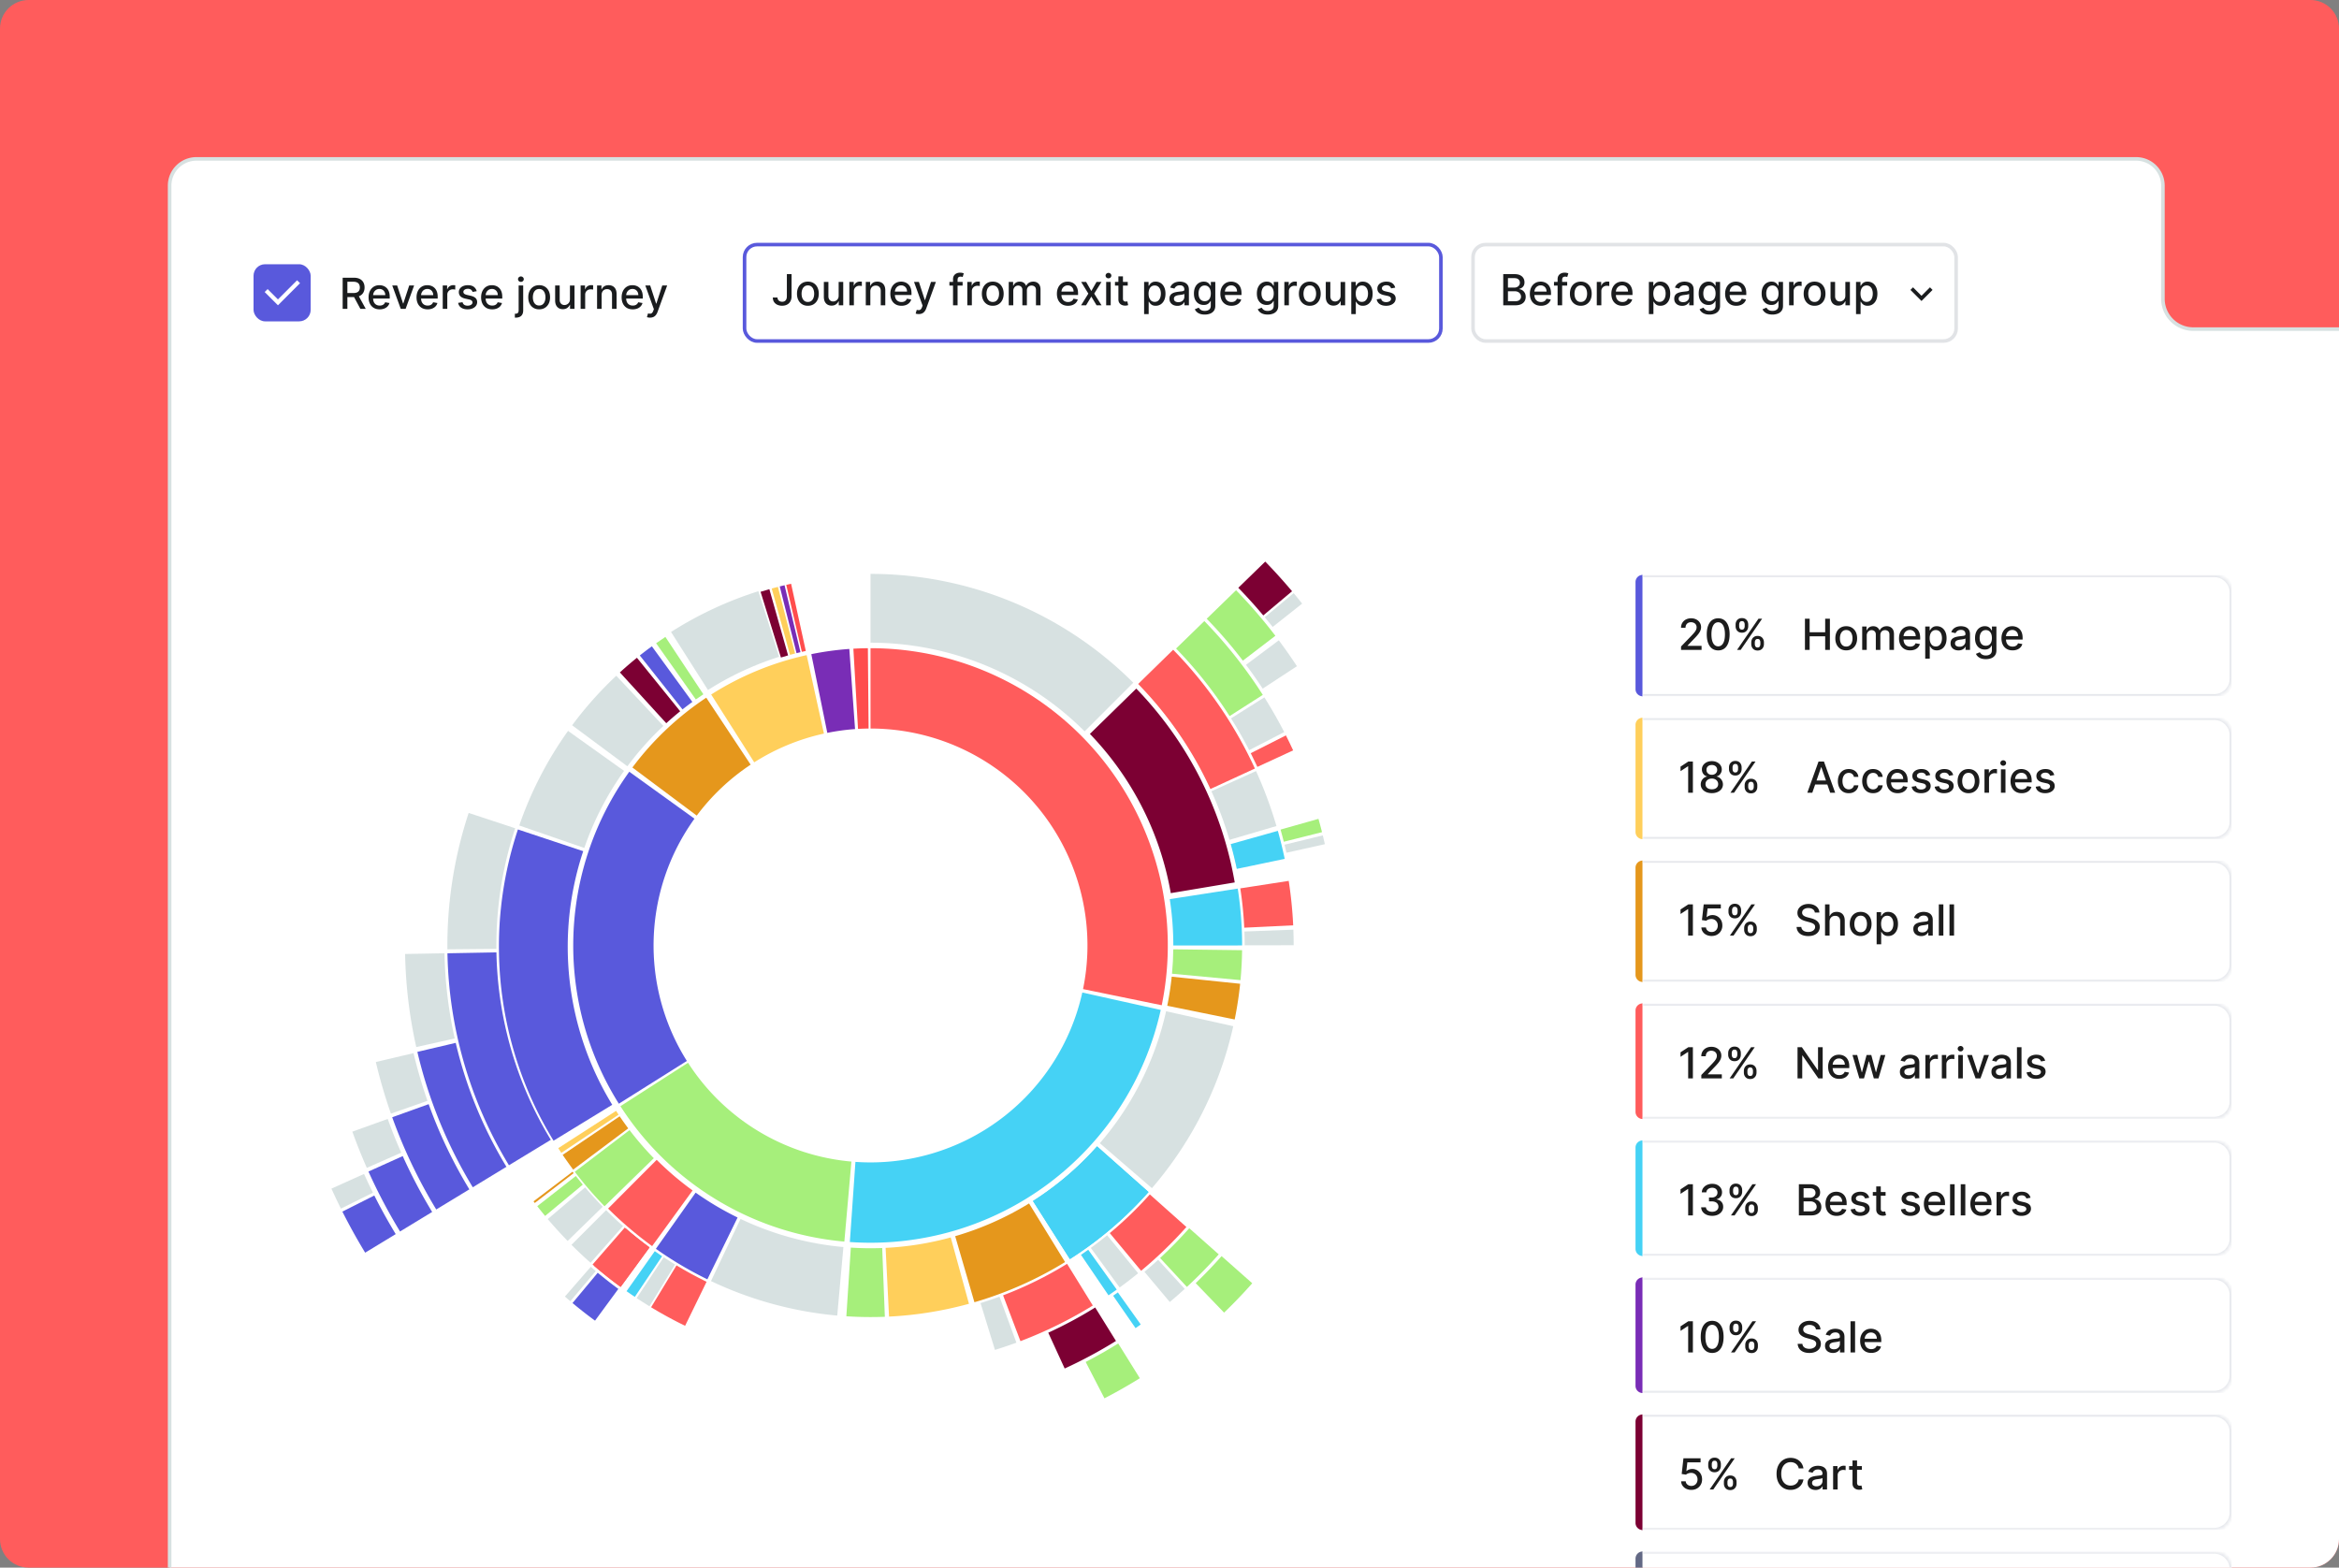 <?xml version="1.0" encoding="UTF-8"?>
<svg xmlns="http://www.w3.org/2000/svg" fill="none" viewBox="0 0 655 439" width="2400" height="1608.55"><rect x="0" y="0" width="655" height="439" fill="#808080" stroke="none"/><g clip-path="url(#a)"><path fill="#FF5C5C" d="M0 8a8 8 0 0 1 8-8h639a8 8 0 0 1 8 8v423a8 8 0 0 1-8 8H8a8 8 0 0 1-8-8z"/><path fill="#fff" stroke="#D7E1E1" d="M662.5 99.664a7.5 7.5 0 0 0-7.5-7.5h-40.809a8.5 8.5 0 0 1-8.5-8.5V51.998a7.5 7.5 0 0 0-7.5-7.5H55a7.5 7.5 0 0 0-7.5 7.5v389a7.5 7.5 0 0 0 7.5 7.5h600a7.5 7.5 0 0 0 7.5-7.5V99.664Z"/><rect width="16" height="16" x="71" y="73.998" fill="#5959DC" rx="3.227"/><path fill="#fff" d="m77.833 83.848 5.362-5.363.825.825-6.187 6.188-3.712-3.713.825-.825z"/><path fill="#1A1C1E" d="M95.959 86.498v-8.727h3.11q1.015 0 1.684.35a2.3 2.3 0 0 1 1.006.967q.332.614.332 1.419 0 .801-.337 1.41a2.26 2.26 0 0 1-1.005.942q-.669.337-1.684.337H96.71v-1.134h2.237q.64 0 1.04-.183.405-.183.592-.533.188-.35.188-.84 0-.494-.192-.856a1.24 1.24 0 0 0-.593-.554q-.4-.195-1.052-.196h-1.653v7.598zm4.308-3.937 2.156 3.937h-1.5l-2.113-3.937zm6.063 4.07q-.967 0-1.666-.414a2.8 2.8 0 0 1-1.074-1.172q-.375-.759-.375-1.777 0-1.005.375-1.773a2.9 2.9 0 0 1 1.057-1.197q.681-.43 1.593-.43.555 0 1.074.183.52.183.934.575.412.391.652 1.018.238.623.238 1.513v.452h-5.203v-.955h3.955q0-.503-.205-.89a1.54 1.54 0 0 0-.575-.618 1.6 1.6 0 0 0-.861-.226q-.537 0-.938.264-.396.26-.613.682a2 2 0 0 0-.213.908v.745q0 .657.23 1.117.234.46.652.703.418.239.976.239.362 0 .66-.103.298-.106.516-.315a1.36 1.36 0 0 0 .332-.516l1.206.218q-.145.533-.52.933-.37.396-.933.618a3.5 3.5 0 0 1-1.274.217m9.634-6.678-2.374 6.545h-1.363l-2.378-6.545h1.368l1.657 5.037h.068l1.654-5.037zm3.796 6.677q-.968 0-1.667-.413a2.8 2.8 0 0 1-1.073-1.172q-.375-.759-.375-1.777 0-1.005.375-1.773.379-.766 1.056-1.197.682-.43 1.594-.43.553 0 1.074.183.52.183.933.575t.652 1.018q.239.623.239 1.513v.452h-5.203v-.955h3.954q0-.503-.204-.89a1.55 1.55 0 0 0-.576-.618 1.6 1.6 0 0 0-.86-.226q-.537 0-.938.264-.396.26-.614.682a2 2 0 0 0-.213.908v.745q0 .657.231 1.117.234.46.652.703.417.239.975.239.363 0 .661-.103.299-.106.516-.315.216-.21.332-.516l1.206.218q-.145.533-.52.933-.37.396-.933.618a3.5 3.5 0 0 1-1.274.217m4.222-.132v-6.545h1.231v1.04h.068q.18-.53.631-.832a1.8 1.8 0 0 1 1.031-.306 5 5 0 0 1 .541.03v1.218a2 2 0 0 0-.272-.047 3 3 0 0 0-.392-.03q-.453 0-.806.192a1.43 1.43 0 0 0-.758 1.283v3.997zm9.51-4.947-1.155.204a1.4 1.4 0 0 0-.23-.422 1.14 1.14 0 0 0-.418-.328 1.5 1.5 0 0 0-.66-.128q-.541 0-.904.243-.362.24-.362.618a.65.65 0 0 0 .243.528q.243.2.784.329l1.04.238q.903.21 1.346.644t.444 1.129q0 .588-.341 1.048-.337.456-.942.716-.601.26-1.393.26-1.1 0-1.794-.469-.696-.472-.853-1.342l1.232-.187q.114.48.473.728.357.243.933.243.626 0 1.001-.26.375-.264.375-.643a.67.67 0 0 0-.23-.516q-.225-.21-.694-.315l-1.108-.243q-.917-.209-1.355-.665-.435-.456-.435-1.155 0-.579.324-1.014a2.1 2.1 0 0 1 .895-.677q.57-.248 1.308-.248 1.06 0 1.67.46.61.457.806 1.224m4.35 5.08q-.968 0-1.667-.414a2.8 2.8 0 0 1-1.073-1.172q-.375-.759-.375-1.777 0-1.005.375-1.773.379-.766 1.056-1.197.682-.43 1.594-.43.553 0 1.074.183.52.183.933.575t.652 1.018q.239.623.239 1.513v.452h-5.203v-.955h3.954q0-.503-.204-.89a1.55 1.55 0 0 0-.576-.618 1.6 1.6 0 0 0-.86-.226q-.537 0-.938.264-.397.26-.613.682a1.96 1.96 0 0 0-.214.908v.745q0 .657.231 1.117.234.46.652.703.417.239.975.239.363 0 .661-.103.299-.106.516-.315.216-.21.332-.516l1.206.218q-.145.533-.52.933-.37.396-.933.618a3.5 3.5 0 0 1-1.274.217m7.397-6.678h1.274v6.971q0 .657-.238 1.108-.234.452-.699.686-.46.235-1.138.235h-.128a2 2 0 0 1-.132-.005v-1.095h.205q.451 0 .652-.243.204-.238.204-.694zm.631-1.01a.8.8 0 0 1-.571-.222.72.72 0 0 1-.234-.537q0-.316.234-.537a.8.8 0 0 1 .571-.226q.333 0 .567.226a.7.7 0 0 1 .238.537.71.71 0 0 1-.238.537.8.8 0 0 1-.567.222m5.115 7.687q-.92 0-1.607-.422a2.85 2.85 0 0 1-1.065-1.18q-.38-.759-.379-1.773 0-1.019.379-1.781a2.84 2.84 0 0 1 1.065-1.185q.686-.422 1.607-.422t1.606.422q.687.422 1.066 1.185.379.762.379 1.781 0 1.014-.379 1.773-.38.759-1.066 1.18-.686.422-1.606.422m.004-1.07q.597 0 .989-.315t.579-.84q.192-.524.192-1.154 0-.627-.192-1.15a1.9 1.9 0 0 0-.579-.849q-.392-.32-.989-.32-.601 0-.997.32a1.9 1.9 0 0 0-.584.848q-.187.525-.187 1.15 0 .631.187 1.156.191.524.584.84.396.315.997.315m8.615-1.776v-3.831h1.279v6.545h-1.253v-1.133h-.068q-.226.523-.725.873-.494.345-1.231.345-.631 0-1.117-.277a1.94 1.94 0 0 1-.758-.83q-.273-.55-.273-1.36v-4.163h1.274v4.01q0 .668.371 1.065.37.396.963.396.358 0 .712-.179a1.5 1.5 0 0 0 .592-.541q.238-.362.234-.92m2.991 2.714v-6.545h1.231v1.04h.069a1.58 1.58 0 0 1 .63-.832 1.8 1.8 0 0 1 1.031-.306 5 5 0 0 1 .542.03v1.218a2 2 0 0 0-.273-.047 3 3 0 0 0-.392-.03q-.452 0-.806.192a1.43 1.43 0 0 0-.758 1.283v3.997zm5.879-3.886v3.886H167.2v-6.545h1.223v1.065h.081q.227-.52.708-.835.486-.315 1.223-.316.669 0 1.172.282.503.276.779.826.277.55.277 1.36v4.163h-1.274v-4.01q0-.711-.371-1.112-.37-.405-1.018-.405-.443 0-.788.192a1.4 1.4 0 0 0-.542.562q-.195.367-.196.887m8.719 4.018q-.967 0-1.666-.413a2.8 2.8 0 0 1-1.074-1.172q-.375-.759-.375-1.777 0-1.005.375-1.773a2.9 2.9 0 0 1 1.057-1.197q.682-.43 1.594-.43.554 0 1.074.183.519.183.933.575.413.391.652 1.018.238.623.238 1.513v.452h-5.203v-.955h3.955q0-.503-.205-.89a1.54 1.54 0 0 0-.575-.618 1.6 1.6 0 0 0-.861-.226q-.537 0-.937.264-.396.26-.614.682a2 2 0 0 0-.213.908v.745q0 .657.23 1.117.234.46.652.703.418.239.976.239.362 0 .66-.103.299-.106.516-.315a1.36 1.36 0 0 0 .332-.516l1.206.218a2.2 2.2 0 0 1-.519.933 2.5 2.5 0 0 1-.934.618 3.5 3.5 0 0 1-1.274.217m4.84 2.323q-.285 0-.52-.047a1.6 1.6 0 0 1-.349-.094l.307-1.044q.349.094.622.08a.74.74 0 0 0 .481-.204q.213-.191.375-.626l.158-.435-2.395-6.63h1.364l1.657 5.08h.068l1.658-5.08h1.368l-2.697 7.419q-.187.51-.478.865a1.85 1.85 0 0 1-.69.537 2.3 2.3 0 0 1-.929.179"/><rect width="195" height="27" x="208.5" y="68.498" fill="#fff" rx="3.5"/><rect width="195" height="27" x="208.5" y="68.498" stroke="#5959DC" rx="3.5"/><path fill="#1A1C1E" d="M220.351 76.77h1.312v6.188q0 .84-.332 1.436a2.2 2.2 0 0 1-.925.912q-.596.311-1.397.311-.738 0-1.326-.268a2.2 2.2 0 0 1-.924-.78q-.337-.515-.337-1.253h1.308q0 .362.166.627.171.264.465.413.298.145.682.145.417 0 .707-.175a1.13 1.13 0 0 0 .447-.524q.154-.345.154-.844zm5.884 8.86q-.92 0-1.607-.422a2.85 2.85 0 0 1-1.065-1.18q-.38-.759-.379-1.773 0-1.019.379-1.781a2.84 2.84 0 0 1 1.065-1.185q.686-.422 1.607-.422t1.606.422q.687.422 1.066 1.185.379.762.379 1.781 0 1.014-.379 1.773-.38.759-1.066 1.18-.686.422-1.606.422m.004-1.07q.597 0 .989-.315t.579-.84q.192-.524.192-1.154 0-.627-.192-1.15a1.9 1.9 0 0 0-.579-.849q-.392-.32-.989-.32-.601 0-.997.32a1.9 1.9 0 0 0-.584.848q-.187.525-.187 1.15 0 .631.187 1.156.191.524.584.84.396.315.997.315m8.615-1.776v-3.831h1.279v6.545h-1.253v-1.133h-.068q-.226.523-.725.873-.494.345-1.231.345-.631 0-1.117-.277a1.94 1.94 0 0 1-.758-.83q-.273-.55-.273-1.36v-4.163h1.274v4.01q0 .668.371 1.065.37.396.963.396.358 0 .712-.179a1.5 1.5 0 0 0 .592-.541q.238-.362.234-.92m2.991 2.714v-6.545h1.231v1.04h.069a1.58 1.58 0 0 1 .63-.832 1.8 1.8 0 0 1 1.031-.306 5 5 0 0 1 .542.03v1.218a2 2 0 0 0-.273-.047 3 3 0 0 0-.392-.03q-.452 0-.806.192a1.43 1.43 0 0 0-.758 1.283v3.997zm5.879-3.886v3.886h-1.274v-6.545h1.223v1.065h.081q.227-.52.708-.835.486-.315 1.223-.316.669 0 1.172.282.503.276.779.826.277.55.277 1.36v4.163h-1.274v-4.01q0-.711-.371-1.112-.37-.405-1.018-.405-.443 0-.788.192a1.4 1.4 0 0 0-.542.562q-.195.367-.196.887m8.719 4.018q-.967 0-1.666-.413a2.8 2.8 0 0 1-1.074-1.172q-.375-.759-.375-1.777 0-1.005.375-1.773a2.9 2.9 0 0 1 1.057-1.197q.682-.43 1.594-.43.554 0 1.074.183.519.183.933.575.413.391.652 1.018.238.623.238 1.513v.452h-5.203v-.955h3.955q0-.503-.205-.89a1.54 1.54 0 0 0-.575-.618 1.6 1.6 0 0 0-.861-.226q-.537 0-.937.264-.396.26-.614.682a2 2 0 0 0-.213.908v.745q0 .657.23 1.117.234.46.652.703.418.239.976.239.362 0 .66-.103.299-.106.516-.315a1.36 1.36 0 0 0 .332-.516l1.206.218a2.2 2.2 0 0 1-.519.933 2.5 2.5 0 0 1-.934.618 3.5 3.5 0 0 1-1.274.217m4.84 2.323q-.286 0-.52-.047a1.6 1.6 0 0 1-.349-.094l.307-1.044q.349.094.622.08a.74.74 0 0 0 .481-.204q.213-.191.375-.626l.158-.435-2.395-6.63h1.364l1.657 5.08h.068l1.658-5.08h1.368l-2.697 7.419q-.187.51-.478.865a1.85 1.85 0 0 1-.69.537 2.3 2.3 0 0 1-.929.179m12.282-9v1.022h-3.699v-1.022zm-2.684 6.545v-7.304q0-.614.268-1.018.268-.41.712-.61.442-.204.963-.204.383 0 .656.064.273.06.405.11l-.298 1.032a7 7 0 0 0-.23-.06 1.3 1.3 0 0 0-.341-.038q-.465 0-.665.23-.196.23-.196.665v7.133zm3.999 0v-6.545h1.232v1.04h.068a1.58 1.58 0 0 1 .63-.832 1.8 1.8 0 0 1 1.032-.306 5 5 0 0 1 .541.03v1.218a2 2 0 0 0-.273-.047 3 3 0 0 0-.392-.03q-.452 0-.805.192a1.42 1.42 0 0 0-.759 1.283v3.997zm7.128.132q-.92 0-1.606-.422a2.84 2.84 0 0 1-1.066-1.18q-.38-.759-.379-1.773 0-1.019.379-1.781a2.84 2.84 0 0 1 1.066-1.185q.686-.422 1.606-.422t1.607.422q.686.422 1.065 1.185.38.762.379 1.781 0 1.014-.379 1.773-.38.759-1.065 1.18-.687.422-1.607.422m.004-1.07q.597 0 .989-.315t.58-.84q.19-.524.191-1.154 0-.627-.191-1.15a1.9 1.9 0 0 0-.58-.849q-.392-.32-.989-.32-.6 0-.997.32a1.9 1.9 0 0 0-.584.848q-.187.525-.187 1.15 0 .631.187 1.156.192.524.584.84.396.315.997.315m4.47.938v-6.545h1.223v1.065h.081q.204-.54.669-.844.464-.306 1.112-.307.656 0 1.099.307.448.307.661.844h.068a1.84 1.84 0 0 1 .746-.835q.512-.315 1.218-.316.892 0 1.453.559.567.558.567 1.683v4.389h-1.274v-4.27q0-.664-.362-.963a1.32 1.32 0 0 0-.865-.298q-.622 0-.967.383-.346.38-.346.976v4.172h-1.27v-4.35q0-.534-.332-.857-.333-.324-.865-.324a1.24 1.24 0 0 0-.669.192q-.303.188-.49.524a1.6 1.6 0 0 0-.183.78v4.035zm16.602.132q-.967 0-1.666-.413a2.8 2.8 0 0 1-1.074-1.172q-.375-.759-.375-1.777 0-1.005.375-1.773a2.9 2.9 0 0 1 1.057-1.197q.681-.43 1.593-.43.555 0 1.074.183.52.183.933.575t.652 1.018q.24.623.239 1.513v.452h-5.203v-.955h3.954q0-.503-.204-.89a1.54 1.54 0 0 0-.575-.618 1.6 1.6 0 0 0-.861-.226q-.537 0-.938.264-.396.26-.613.682a2 2 0 0 0-.213.908v.745q0 .657.23 1.117.234.46.652.703.417.239.976.239.361 0 .66-.103.299-.106.516-.315t.332-.516l1.206.218q-.145.533-.52.933-.37.396-.933.618a3.5 3.5 0 0 1-1.274.217m5.075-6.677 1.445 2.548 1.457-2.548h1.394l-2.042 3.272 2.059 3.273h-1.394l-1.474-2.446-1.47 2.446h-1.398l2.037-3.273-2.012-3.272zm5.604 6.545v-6.545h1.274v6.545zm.643-7.555a.8.8 0 0 1-.571-.222.72.72 0 0 1-.234-.537q0-.316.234-.537a.8.8 0 0 1 .571-.226q.333 0 .567.226a.7.7 0 0 1 .239.537q0 .31-.239.537a.8.8 0 0 1-.567.222m5.4 1.01v1.022h-3.575v-1.022zm-2.616-1.569h1.274v6.192q0 .37.111.558a.58.58 0 0 0 .285.252q.18.064.388.064a1.5 1.5 0 0 0 .269-.022l.179-.034.23 1.053a2 2 0 0 1-.316.085 2.5 2.5 0 0 1-.511.051 2.2 2.2 0 0 1-.937-.179 1.6 1.6 0 0 1-.704-.58q-.268-.39-.268-.984zm7.202 10.569v-9h1.244v1.06h.107a3.5 3.5 0 0 1 .319-.472q.209-.27.58-.47.37-.203.98-.204.792 0 1.415.4.622.402.975 1.156.358.755.358 1.815t-.353 1.82q-.354.753-.972 1.163-.618.405-1.41.405-.597 0-.976-.2a1.85 1.85 0 0 1-.588-.47 3.5 3.5 0 0 1-.328-.476h-.077v3.473zm1.248-5.728q0 .69.201 1.21.2.52.579.814.38.29.929.29.571 0 .955-.302.382-.307.579-.831.2-.525.2-1.18 0-.649-.196-1.164a1.8 1.8 0 0 0-.579-.814q-.383-.298-.959-.298-.554 0-.937.285-.38.285-.576.797a3.3 3.3 0 0 0-.196 1.193m8.063 3.418q-.623 0-1.125-.23a1.9 1.9 0 0 1-.797-.678q-.29-.442-.29-1.086 0-.555.213-.912.213-.359.575-.567.363-.21.81-.315t.912-.162l.955-.111q.366-.047.532-.15.166-.1.166-.332v-.03q0-.558-.315-.865-.31-.306-.929-.306-.643 0-1.014.285a1.53 1.53 0 0 0-.507.627l-1.198-.273q.213-.597.623-.963.413-.37.95-.537.537-.17 1.129-.17.392 0 .831.093.444.09.827.332.387.243.635.695.247.447.247 1.163v4.347h-1.244v-.895h-.052a1.8 1.8 0 0 1-.37.486 2 2 0 0 1-.635.396 2.5 2.5 0 0 1-.929.158m.277-1.023q.528 0 .903-.209.38-.208.575-.545a1.4 1.4 0 0 0 .201-.729v-.844a.7.7 0 0 1-.264.128q-.192.056-.439.098l-.482.073-.392.05a3.2 3.2 0 0 0-.678.159q-.302.11-.485.32-.18.203-.179.545 0 .473.349.716.35.238.891.238m7.394 3.469q-.78 0-1.342-.205a2.6 2.6 0 0 1-.912-.54 2.3 2.3 0 0 1-.528-.738l1.095-.452q.115.187.307.397.195.213.528.362.336.15.865.149.724 0 1.198-.354.473-.35.473-1.116v-1.287h-.081q-.115.21-.333.464-.213.256-.588.444-.375.187-.976.187-.776 0-1.397-.362-.618-.367-.981-1.078-.358-.716-.358-1.76t.354-1.79q.358-.746.98-1.142a2.55 2.55 0 0 1 1.411-.4q.609 0 .984.204.375.2.584.469.213.268.328.473h.094v-1.061h1.248v6.69q0 .843-.392 1.385-.392.54-1.061.801a4.1 4.1 0 0 1-1.5.26m-.012-3.746q.55 0 .928-.255.384-.26.58-.742.2-.486.2-1.163 0-.66-.196-1.164a1.7 1.7 0 0 0-.575-.784q-.38-.285-.937-.285-.576 0-.959.298a1.8 1.8 0 0 0-.58.801 3.2 3.2 0 0 0-.192 1.134q0 .643.196 1.129t.58.758q.387.273.955.273m7.495 1.287q-.967 0-1.666-.413a2.8 2.8 0 0 1-1.074-1.172q-.375-.759-.375-1.777 0-1.005.375-1.773a2.9 2.9 0 0 1 1.057-1.197q.682-.43 1.594-.43.554 0 1.074.183.519.183.933.575.413.391.652 1.018.238.623.238 1.513v.452h-5.203v-.955h3.955q0-.503-.205-.89a1.54 1.54 0 0 0-.575-.618 1.6 1.6 0 0 0-.861-.226q-.537 0-.937.264-.396.26-.614.682a2 2 0 0 0-.213.908v.745q0 .657.23 1.117.235.46.652.703.418.239.976.239.363 0 .661-.103.297-.106.515-.315.217-.21.333-.516l1.206.218q-.145.533-.52.933a2.5 2.5 0 0 1-.934.618 3.5 3.5 0 0 1-1.274.217m10.142 2.459q-.78 0-1.342-.205a2.6 2.6 0 0 1-.912-.54 2.3 2.3 0 0 1-.528-.738l1.095-.452q.115.187.307.397.195.213.528.362.337.15.865.149.724 0 1.198-.354.473-.35.473-1.116v-1.287h-.081q-.115.21-.333.464-.213.256-.588.444-.375.187-.976.187-.776 0-1.397-.362-.618-.367-.981-1.078-.358-.716-.358-1.76t.354-1.79q.358-.746.98-1.142a2.55 2.55 0 0 1 1.411-.4q.609 0 .984.204.375.2.584.469.213.268.328.473h.094v-1.061h1.248v6.69q0 .843-.392 1.385-.392.54-1.061.801a4.1 4.1 0 0 1-1.5.26m-.012-3.746q.55 0 .928-.255.384-.26.58-.742.2-.486.2-1.163 0-.66-.196-1.164a1.7 1.7 0 0 0-.575-.784q-.38-.285-.937-.285-.576 0-.959.298a1.8 1.8 0 0 0-.58.801 3.2 3.2 0 0 0-.192 1.134q0 .643.196 1.129t.58.758q.387.273.955.273m4.674 1.155v-6.545h1.232v1.04h.068q.178-.53.631-.832a1.8 1.8 0 0 1 1.031-.306 5 5 0 0 1 .541.03v1.218a2 2 0 0 0-.273-.047 2.6 2.6 0 0 0-.392-.03q-.451 0-.805.192a1.42 1.42 0 0 0-.759 1.283v3.997zm7.128.132q-.92 0-1.606-.422a2.84 2.84 0 0 1-1.065-1.18q-.38-.759-.38-1.773 0-1.019.38-1.781a2.83 2.83 0 0 1 1.065-1.185q.686-.422 1.606-.422.921 0 1.607.422t1.065 1.185q.38.762.38 1.781 0 1.014-.38 1.773t-1.065 1.18-1.607.422m.005-1.07q.596 0 .988-.315.393-.315.58-.84.192-.524.192-1.154 0-.627-.192-1.15a1.87 1.87 0 0 0-.58-.849q-.392-.32-.988-.32-.601 0-.997.32a1.9 1.9 0 0 0-.584.848q-.188.525-.188 1.15 0 .631.188 1.156.192.524.584.84.396.315.997.315m8.615-1.776v-3.831h1.279v6.545h-1.253v-1.133h-.069q-.225.523-.724.873-.494.345-1.231.345-.631 0-1.117-.277a1.94 1.94 0 0 1-.758-.83q-.273-.55-.273-1.36v-4.163h1.274v4.01q0 .668.371 1.065.37.396.963.396.358 0 .711-.179.358-.18.593-.541.238-.362.234-.92m2.991 5.169v-9h1.244v1.06h.106q.111-.204.32-.472.208-.27.58-.47.37-.203.98-.204.793 0 1.414.4.622.402.976 1.156.358.755.358 1.815t-.353 1.82q-.354.753-.972 1.163-.618.405-1.411.405-.596 0-.975-.2a1.9 1.9 0 0 1-.589-.47 3.6 3.6 0 0 1-.328-.476h-.076v3.473zm1.248-5.728q0 .69.2 1.21t.58.814q.379.29.929.29.571 0 .954-.302a1.9 1.9 0 0 0 .58-.831q.2-.525.2-1.18 0-.649-.196-1.164a1.8 1.8 0 0 0-.579-.814q-.384-.298-.959-.298-.554 0-.938.285a1.76 1.76 0 0 0-.575.797q-.196.512-.196 1.193m11.063-1.674-1.155.204a1.4 1.4 0 0 0-.23-.422 1.15 1.15 0 0 0-.418-.328 1.5 1.5 0 0 0-.66-.128q-.541 0-.904.243-.362.24-.362.618a.65.65 0 0 0 .243.528q.243.2.784.329l1.04.238q.903.21 1.346.644t.443 1.129q0 .588-.34 1.048-.338.456-.942.716-.601.26-1.394.26-1.1 0-1.794-.469-.695-.472-.852-1.342l1.232-.187q.114.48.473.728.357.243.933.243.626 0 1.001-.26.375-.264.375-.643a.67.67 0 0 0-.23-.516q-.225-.21-.695-.315l-1.107-.243q-.916-.209-1.356-.665-.434-.456-.434-1.155 0-.579.324-1.014t.894-.677a3.3 3.3 0 0 1 1.309-.248q1.06 0 1.67.46.61.457.806 1.224"/><rect width="136.283" height="28" x="412" y="67.998" fill="#fff" rx="4"/><rect width="135.283" height="27" x="412.5" y="68.498" stroke="#C4C9CF" stroke-opacity=".5" rx="3.5"/><path fill="#1A1C1E" d="M420.959 85.498v-8.727h3.196q.929 0 1.538.307.609.301.912.822.303.516.303 1.163 0 .546-.201.92a1.64 1.64 0 0 1-.537.597 2.4 2.4 0 0 1-.732.324v.086q.434.022.848.28.417.256.69.73.273.472.273 1.15 0 .67-.316 1.202-.31.528-.963.84-.652.306-1.666.306zm1.317-1.13h1.9q.947 0 1.355-.366.41-.367.409-.916 0-.413-.208-.758a1.5 1.5 0 0 0-.597-.55 1.9 1.9 0 0 0-.912-.205h-1.947zm0-3.822h1.764q.443 0 .797-.17.357-.171.566-.477.213-.312.213-.733 0-.542-.379-.908-.379-.367-1.163-.367h-1.798zm9.253 5.084q-.967 0-1.666-.413a2.8 2.8 0 0 1-1.074-1.172q-.375-.759-.375-1.777 0-1.005.375-1.773a2.9 2.9 0 0 1 1.057-1.197q.682-.43 1.594-.43a3.2 3.2 0 0 1 1.073.183q.52.183.934.575.413.391.652 1.018.238.623.238 1.513v.452h-5.203v-.955h3.955q0-.503-.205-.89a1.54 1.54 0 0 0-.575-.618 1.6 1.6 0 0 0-.861-.226q-.537 0-.937.264a1.77 1.77 0 0 0-.614.682 2 2 0 0 0-.213.908v.745q0 .657.23 1.117.235.46.652.703.417.239.976.239.362 0 .66-.103.298-.106.516-.315a1.36 1.36 0 0 0 .332-.516l1.206.218a2.2 2.2 0 0 1-.519.933 2.5 2.5 0 0 1-.934.618 3.5 3.5 0 0 1-1.274.217m7.337-6.677v1.022h-3.699v-1.022zm-2.685 6.545v-7.304q0-.614.269-1.018.268-.41.712-.61.442-.204.963-.204.383 0 .656.064.273.06.405.11l-.299 1.032a6 6 0 0 0-.23-.06 1.3 1.3 0 0 0-.341-.038q-.464 0-.664.23-.196.23-.196.665v7.133zm6.499.132q-.92 0-1.606-.422a2.84 2.84 0 0 1-1.066-1.18q-.38-.759-.379-1.773 0-1.019.379-1.781a2.84 2.84 0 0 1 1.066-1.185q.685-.422 1.606-.422.92 0 1.607.422.685.422 1.065 1.185.38.762.379 1.781 0 1.014-.379 1.773-.38.759-1.065 1.18-.686.422-1.607.422m.004-1.07q.597 0 .989-.315t.579-.84q.192-.524.192-1.154 0-.627-.192-1.15a1.9 1.9 0 0 0-.579-.849q-.392-.32-.989-.32-.6 0-.997.32a1.9 1.9 0 0 0-.584.848q-.187.525-.187 1.15 0 .631.187 1.156.192.524.584.84.396.315.997.315m4.469.938v-6.545h1.232v1.04h.068q.179-.53.631-.832a1.8 1.8 0 0 1 1.031-.306 5 5 0 0 1 .541.03v1.218a2 2 0 0 0-.272-.047 3 3 0 0 0-.393-.03q-.451 0-.805.192a1.42 1.42 0 0 0-.758 1.283v3.997zm7.193.132q-.968 0-1.667-.413a2.8 2.8 0 0 1-1.074-1.172q-.375-.759-.375-1.777 0-1.005.375-1.773.38-.766 1.057-1.197.682-.43 1.594-.43.553 0 1.074.183a2.6 2.6 0 0 1 .933.575q.414.391.652 1.018.239.623.239 1.513v.452h-5.203v-.955h3.954q0-.503-.204-.89a1.55 1.55 0 0 0-.576-.618 1.6 1.6 0 0 0-.86-.226q-.537 0-.938.264-.396.26-.614.682a2 2 0 0 0-.213.908v.745q0 .657.23 1.117.235.46.652.703.418.239.976.239.363 0 .661-.103.299-.106.515-.315t.333-.516l1.206.218q-.145.533-.52.933-.37.396-.933.618a3.5 3.5 0 0 1-1.274.217m7.397 2.323v-9h1.245v1.06h.106q.111-.204.32-.472.209-.27.579-.47.37-.203.98-.204.793 0 1.415.4.622.402.976 1.156.358.755.358 1.815t-.354 1.82q-.353.753-.971 1.163-.618.405-1.411.405-.597 0-.976-.2a1.85 1.85 0 0 1-.588-.47 3.6 3.6 0 0 1-.328-.476h-.077v3.473zm1.249-5.728q0 .69.2 1.21t.58.814q.379.29.929.29.57 0 .954-.302a1.9 1.9 0 0 0 .58-.831q.2-.525.2-1.18 0-.649-.196-1.164a1.8 1.8 0 0 0-.58-.814q-.383-.298-.958-.298-.555 0-.938.285-.379.285-.575.797t-.196 1.193m8.062 3.418q-.621 0-1.125-.23a1.9 1.9 0 0 1-.797-.678q-.29-.442-.289-1.086 0-.555.213-.912.213-.359.575-.567.362-.21.81-.315.447-.106.912-.162l.954-.111q.366-.047.533-.15.166-.1.166-.332v-.03q0-.558-.315-.865-.312-.306-.929-.306-.643 0-1.014.285a1.53 1.53 0 0 0-.508.627l-1.197-.273a2.3 2.3 0 0 1 .622-.963q.413-.37.95-.537.537-.17 1.13-.17.392 0 .831.093.443.09.826.332.389.243.635.695.247.447.247 1.163v4.347h-1.244v-.895h-.051a1.8 1.8 0 0 1-.371.486 2 2 0 0 1-.635.396 2.5 2.5 0 0 1-.929.158m.277-1.023q.53 0 .904-.209.379-.208.575-.545.2-.34.2-.729v-.844q-.067.07-.264.128-.192.056-.439.098l-.481.073-.392.05a3.2 3.2 0 0 0-.678.159q-.303.11-.486.32-.179.203-.179.545 0 .473.35.716.35.238.89.238m7.395 3.469q-.78 0-1.342-.205a2.6 2.6 0 0 1-.912-.54 2.3 2.3 0 0 1-.529-.738l1.095-.452q.115.187.307.397.196.213.529.362.336.15.865.149.724 0 1.197-.354.473-.35.473-1.116v-1.287h-.081q-.115.21-.332.464-.213.256-.588.444-.375.187-.976.187-.775 0-1.398-.362-.618-.367-.98-1.078-.358-.716-.358-1.76t.354-1.79q.357-.746.98-1.142a2.55 2.55 0 0 1 1.41-.4q.61 0 .985.204.375.2.584.469.213.268.328.473h.093v-1.061h1.249v6.69q0 .843-.392 1.385-.392.54-1.061.801a4.1 4.1 0 0 1-1.5.26m-.013-3.746q.55 0 .929-.255.384-.26.58-.742.2-.486.2-1.163 0-.66-.196-1.164a1.74 1.74 0 0 0-.575-.784q-.38-.285-.938-.285-.575 0-.959.298a1.8 1.8 0 0 0-.579.801 3.2 3.2 0 0 0-.192 1.134q0 .643.196 1.129t.58.758q.387.273.954.273m7.496 1.287q-.967 0-1.666-.413a2.8 2.8 0 0 1-1.074-1.172q-.375-.759-.375-1.777 0-1.005.375-1.773a2.9 2.9 0 0 1 1.057-1.197q.681-.43 1.593-.43.555 0 1.074.183.52.183.933.575t.652 1.018q.24.623.239 1.513v.452h-5.203v-.955h3.954q0-.503-.204-.89a1.54 1.54 0 0 0-.575-.618 1.6 1.6 0 0 0-.861-.226q-.537 0-.938.264-.396.26-.613.682a2 2 0 0 0-.213.908v.745q0 .657.23 1.117.234.46.652.703.417.239.976.239.361 0 .66-.103.298-.106.516-.315.217-.21.332-.516l1.206.218q-.145.533-.52.933-.37.396-.933.618a3.5 3.5 0 0 1-1.274.217m10.142 2.459q-.78 0-1.342-.205a2.6 2.6 0 0 1-.912-.54 2.3 2.3 0 0 1-.529-.738l1.095-.452q.115.187.307.397.196.213.529.362.336.15.865.149.724 0 1.197-.354.473-.35.473-1.116v-1.287h-.081q-.115.21-.332.464-.213.256-.588.444-.375.187-.976.187-.775 0-1.398-.362-.618-.367-.98-1.078-.358-.716-.358-1.76t.354-1.79q.357-.746.98-1.142a2.55 2.55 0 0 1 1.41-.4q.61 0 .985.204.375.2.584.469.213.268.328.473h.093v-1.061h1.249v6.69q0 .843-.392 1.385-.392.54-1.061.801a4.1 4.1 0 0 1-1.5.26m-.013-3.746q.55 0 .929-.255.384-.26.58-.742.2-.486.2-1.163 0-.66-.196-1.164a1.74 1.74 0 0 0-.575-.784q-.38-.285-.938-.285-.575 0-.959.298a1.8 1.8 0 0 0-.579.801 3.2 3.2 0 0 0-.192 1.134q0 .643.196 1.129t.58.758q.387.273.954.273m4.675 1.155v-6.545h1.231v1.04h.068q.18-.53.631-.832a1.8 1.8 0 0 1 1.031-.306 5 5 0 0 1 .542.03v1.218a2 2 0 0 0-.273-.047 3 3 0 0 0-.392-.03q-.452 0-.806.192-.348.188-.554.524a1.4 1.4 0 0 0-.204.759v3.997zm7.128.132q-.92 0-1.607-.422a2.85 2.85 0 0 1-1.065-1.18q-.38-.759-.379-1.773 0-1.019.379-1.781a2.84 2.84 0 0 1 1.065-1.185q.687-.422 1.607-.422t1.607.422q.685.422 1.065 1.185.38.762.379 1.781 0 1.014-.379 1.773-.38.759-1.065 1.18-.687.422-1.607.422m.004-1.07q.597 0 .989-.315t.579-.84q.192-.524.192-1.154 0-.627-.192-1.15a1.9 1.9 0 0 0-.579-.849q-.392-.32-.989-.32-.6 0-.997.32a1.9 1.9 0 0 0-.584.848q-.187.525-.187 1.15 0 .631.187 1.156.192.524.584.84.397.315.997.315m8.616-1.776v-3.831h1.278v6.545h-1.253v-1.133h-.068q-.226.523-.724.873-.495.345-1.232.345-.63 0-1.116-.277a1.95 1.95 0 0 1-.759-.83q-.273-.55-.273-1.36v-4.163h1.274v4.01q0 .668.371 1.065.37.396.963.396.358 0 .712-.179.358-.18.592-.541.238-.362.235-.92m2.99 5.169v-9h1.244v1.06h.107q.11-.204.32-.472.208-.27.579-.47.37-.203.98-.204.793 0 1.415.4.622.402.976 1.156.357.755.358 1.815 0 1.06-.354 1.82-.354.753-.972 1.163-.617.405-1.41.405-.597 0-.976-.2a1.85 1.85 0 0 1-.588-.47 3.6 3.6 0 0 1-.328-.476h-.077v3.473zM521 82.225q0 .69.2 1.21t.579.814q.38.29.929.29.571 0 .955-.302a1.9 1.9 0 0 0 .58-.831q.2-.525.2-1.18 0-.649-.196-1.164a1.8 1.8 0 0 0-.58-.814q-.383-.298-.959-.298-.553 0-.937.285-.38.285-.575.797-.196.512-.196 1.193M535.713 80.464l2.373 2.372 2.372-2.372.726.726-3.098 3.099-3.099-3.099z"/><g clip-path="url(#b)"><g clip-path="url(#c)"><path fill="#5959DC" d="M458 162.998a2 2 0 0 1 2-2v34a2 2 0 0 1-2-2z"/><mask id="d" fill="#fff"><path d="M460 160.998h160.042a4.96 4.96 0 0 1 4.958 4.958v24.084a4.96 4.96 0 0 1-4.958 4.958H460z"/></mask><path fill="#fff" d="M460 160.998h160.042a4.96 4.96 0 0 1 4.958 4.958v24.084a4.96 4.96 0 0 1-4.958 4.958H460z"/><path fill="#E4E6EB" d="M460 160.378h160.042a5.58 5.58 0 0 1 5.578 5.578h-1.24a4.34 4.34 0 0 0-4.338-4.338H460zm165.62 29.662a5.58 5.58 0 0 1-5.578 5.578H460v-1.24h160.042a4.34 4.34 0 0 0 4.338-4.338zM460 194.998v-34zm160.042-34.62a5.58 5.58 0 0 1 5.578 5.578v24.084a5.58 5.58 0 0 1-5.578 5.578v-1.24a4.34 4.34 0 0 0 4.338-4.338v-24.084a4.34 4.34 0 0 0-4.338-4.338z" mask="url(#d)"/><path fill="#000" fill-opacity=".89" d="M470.755 181.998v-.954l2.953-3.06q.472-.5.78-.874.31-.38.464-.72.154-.341.154-.724 0-.435-.205-.75a1.33 1.33 0 0 0-.558-.49 1.8 1.8 0 0 0-.797-.175q-.468 0-.818.192a1.3 1.3 0 0 0-.537.541 1.7 1.7 0 0 0-.187.818h-1.258q0-.797.367-1.393a2.5 2.5 0 0 1 1.006-.925q.639-.333 1.453-.333.822 0 1.449.329.63.323.984.886.354.559.354 1.261 0 .486-.184.951-.179.464-.626 1.035-.447.567-1.244 1.377l-1.735 1.815v.064h3.929v1.129zm10.398.145q-1.01-.004-1.726-.533-.715-.528-1.095-1.538t-.38-2.433q0-1.42.38-2.425.383-1.005 1.099-1.534.72-.529 1.722-.529 1.001 0 1.717.533.715.529 1.095 1.534.384 1.002.384 2.421 0 1.427-.379 2.437-.38 1.006-1.096 1.539-.716.528-1.721.528m0-1.138q.886 0 1.385-.865.503-.865.503-2.501 0-1.087-.231-1.837-.225-.754-.652-1.142a1.43 1.43 0 0 0-1.005-.392q-.882 0-1.385.869-.502.87-.507 2.502 0 1.09.226 1.845.23.75.652 1.138.422.383 1.014.383m9.263-.643v-.461q0-.493.204-.903.21-.414.606-.66.4-.252.967-.252.58 0 .971.247.392.247.593.661.204.413.204.907v.461q0 .494-.204.907a1.65 1.65 0 0 1-.601.661q-.392.247-.963.247-.576 0-.972-.247a1.65 1.65 0 0 1-.601-.661 2 2 0 0 1-.204-.907m.993-.461v.461q0 .367.174.664.175.299.61.299.43 0 .601-.299.17-.297.17-.664v-.461q0-.366-.166-.664-.162-.299-.605-.299-.426 0-.605.299a1.26 1.26 0 0 0-.179.664m-5.382-4.534v-.46q0-.494.204-.908.209-.412.605-.66.4-.247.968-.247.58 0 .971.247.393.248.593.66.2.414.2.908v.46q0 .495-.205.908a1.6 1.6 0 0 1-.596.661q-.393.246-.963.247-.58 0-.976-.247a1.65 1.65 0 0 1-.597-.661 2 2 0 0 1-.204-.908m.997-.46v.46q0 .367.17.665.175.298.61.298.426 0 .596-.298.175-.298.175-.665v-.46q0-.366-.166-.665-.167-.297-.605-.298-.426 0-.605.298a1.3 1.3 0 0 0-.175.665m-.592 7.091 6-8.727h1.018l-6 8.727zm19.013 0v-8.727h1.316v3.792h4.351v-3.792h1.321v8.727h-1.321v-3.805h-4.351v3.805zm11.561.132q-.92 0-1.607-.422a2.84 2.84 0 0 1-1.065-1.18q-.38-.759-.379-1.773 0-1.019.379-1.781a2.84 2.84 0 0 1 1.065-1.185q.687-.422 1.607-.422t1.606.422 1.066 1.185q.379.762.379 1.781 0 1.014-.379 1.773a2.84 2.84 0 0 1-1.066 1.18q-.686.423-1.606.422m.004-1.069q.596 0 .989-.316.391-.315.579-.839a3.3 3.3 0 0 0 .192-1.155q0-.626-.192-1.151a1.9 1.9 0 0 0-.579-.848q-.392-.32-.989-.319-.601 0-.997.319a1.9 1.9 0 0 0-.584.848q-.187.524-.187 1.151 0 .63.187 1.155.192.524.584.839.396.315.997.316m4.469.937v-6.545h1.223v1.065h.081q.204-.541.669-.844.465-.306 1.112-.307.656 0 1.1.307.447.307.66.844h.068q.235-.524.746-.835.511-.316 1.219-.316.89 0 1.453.559.567.558.567 1.683v4.389h-1.274v-4.27q0-.664-.363-.963a1.3 1.3 0 0 0-.865-.298q-.621 0-.967.383-.345.38-.345.976v4.172h-1.27v-4.351q0-.532-.332-.856-.333-.324-.865-.324-.363 0-.669.192a1.4 1.4 0 0 0-.491.524 1.6 1.6 0 0 0-.183.78v4.035zm13.427.132q-.968 0-1.667-.413a2.8 2.8 0 0 1-1.073-1.172q-.375-.759-.375-1.777 0-1.006.375-1.773a2.9 2.9 0 0 1 1.056-1.197q.682-.43 1.594-.431.553 0 1.074.184.52.183.933.575t.652 1.018q.239.622.239 1.513v.452h-5.203v-.955h3.954q0-.503-.204-.89a1.54 1.54 0 0 0-.576-.618 1.6 1.6 0 0 0-.86-.226q-.537 0-.938.264a1.8 1.8 0 0 0-.614.682 2 2 0 0 0-.213.908v.745q0 .657.231 1.117.234.46.652.703.417.239.975.239.363 0 .661-.103a1.4 1.4 0 0 0 .516-.315 1.4 1.4 0 0 0 .332-.516l1.206.218q-.145.532-.52.933-.37.396-.933.618a3.5 3.5 0 0 1-1.274.217m4.222 2.323v-9h1.244v1.061h.106q.111-.205.32-.473.208-.269.58-.469.37-.204.98-.205.793 0 1.414.401.622.4.976 1.155.358.755.358 1.815t-.353 1.82q-.354.754-.972 1.163-.618.405-1.411.405-.596 0-.975-.2a1.9 1.9 0 0 1-.588-.469 3.5 3.5 0 0 1-.329-.477h-.076v3.473zm1.248-5.728q0 .691.2 1.211.2.519.58.813.379.29.929.29.572 0 .954-.302.384-.307.58-.831.2-.524.2-1.181a3.3 3.3 0 0 0-.196-1.163 1.8 1.8 0 0 0-.579-.814q-.384-.298-.959-.298-.554 0-.938.285a1.76 1.76 0 0 0-.575.797 3.3 3.3 0 0 0-.196 1.193m8.063 3.418q-.622 0-1.125-.23a1.9 1.9 0 0 1-.797-.678q-.29-.442-.29-1.086 0-.555.213-.912.213-.358.575-.567.363-.208.81-.315t.912-.162l.954-.111q.367-.047.533-.149t.166-.333v-.03q0-.558-.315-.865-.31-.306-.929-.306-.644 0-1.014.285-.367.281-.507.627l-1.198-.273q.214-.597.622-.963.414-.37.951-.537a3.7 3.7 0 0 1 1.129-.171q.392 0 .831.094.443.09.827.333.387.242.635.694.246.447.247 1.163v4.347h-1.245v-.895h-.051a1.8 1.8 0 0 1-.37.486 2 2 0 0 1-.635.396 2.5 2.5 0 0 1-.929.158m.277-1.023q.528 0 .903-.209.38-.209.575-.545a1.4 1.4 0 0 0 .201-.729v-.843a.7.7 0 0 1-.265.127q-.191.056-.439.098-.246.039-.481.073l-.392.051a3 3 0 0 0-.678.158q-.302.11-.485.319-.18.205-.179.546 0 .473.349.716.35.238.891.238m7.394 3.469q-.78 0-1.342-.205a2.6 2.6 0 0 1-.912-.541 2.3 2.3 0 0 1-.529-.737l1.096-.452q.115.187.306.397.196.212.529.362.337.149.865.149.724 0 1.197-.354.473-.35.473-1.116v-1.287h-.081a3 3 0 0 1-.332.464 1.8 1.8 0 0 1-.588.444q-.375.187-.976.187-.775 0-1.398-.362-.618-.367-.98-1.078-.357-.716-.358-1.76 0-1.044.354-1.79.358-.746.98-1.142a2.55 2.55 0 0 1 1.411-.401q.609 0 .984.205.375.2.584.469.213.268.328.473h.094v-1.061h1.248v6.69q0 .843-.392 1.385a2.3 2.3 0 0 1-1.061.801q-.664.26-1.5.26m-.013-3.746q.55 0 .929-.255.384-.26.58-.742.2-.486.2-1.163 0-.66-.196-1.164a1.73 1.73 0 0 0-.575-.784q-.379-.285-.938-.285-.575 0-.958.298a1.8 1.8 0 0 0-.58.801 3.2 3.2 0 0 0-.192 1.134q0 .643.196 1.129t.58.758q.388.273.954.273m7.496 1.287q-.967 0-1.666-.413a2.8 2.8 0 0 1-1.074-1.172q-.375-.759-.375-1.777 0-1.006.375-1.773.38-.767 1.057-1.197.681-.43 1.594-.431.554 0 1.073.184.52.183.934.575.413.392.652 1.018.238.622.238 1.513v.452h-5.203v-.955h3.955a1.9 1.9 0 0 0-.205-.89 1.54 1.54 0 0 0-.575-.618 1.6 1.6 0 0 0-.861-.226q-.537 0-.937.264a1.77 1.77 0 0 0-.614.682 2 2 0 0 0-.213.908v.745q0 .657.23 1.117.234.46.652.703.418.239.976.239a2 2 0 0 0 .66-.103 1.356 1.356 0 0 0 .848-.831l1.206.218q-.145.532-.52.933-.37.396-.933.618a3.5 3.5 0 0 1-1.274.217"/></g><g clip-path="url(#e)"><path fill="#FFCF5B" d="M458 202.998a2 2 0 0 1 2-2v34a2 2 0 0 1-2-2z"/><mask id="f" fill="#fff"><path d="M460 200.998h160.042a4.96 4.96 0 0 1 4.958 4.958v24.084a4.96 4.96 0 0 1-4.958 4.958H460z"/></mask><path fill="#fff" d="M460 200.998h160.042a4.96 4.96 0 0 1 4.958 4.958v24.084a4.96 4.96 0 0 1-4.958 4.958H460z"/><path fill="#E4E6EB" d="M460 200.378h160.042a5.58 5.58 0 0 1 5.578 5.578h-1.24a4.34 4.34 0 0 0-4.338-4.338H460zm165.62 29.662a5.58 5.58 0 0 1-5.578 5.578H460v-1.24h160.042a4.34 4.34 0 0 0 4.338-4.338zM460 234.998v-34zm160.042-34.62a5.58 5.58 0 0 1 5.578 5.578v24.084a5.58 5.58 0 0 1-5.578 5.578v-1.24a4.34 4.34 0 0 0 4.338-4.338v-24.084a4.34 4.34 0 0 0-4.338-4.338z" mask="url(#f)"/><path fill="#000" fill-opacity=".89" d="M474.066 213.271v8.727h-1.321v-7.406h-.051l-2.088 1.363v-1.261l2.177-1.423zm5.31 8.846q-.916 0-1.62-.315-.698-.315-1.095-.869a2.1 2.1 0 0 1-.392-1.262 2.23 2.23 0 0 1 .861-1.798 2 2 0 0 1 .895-.401v-.051a1.76 1.76 0 0 1-1.044-.699 2.04 2.04 0 0 1-.388-1.244 2.04 2.04 0 0 1 .354-1.193q.361-.528.993-.831.63-.303 1.436-.303.796 0 1.423.307.63.303.993.831.362.525.366 1.189a2.07 2.07 0 0 1-.4 1.244 1.77 1.77 0 0 1-1.031.699v.051q.489.086.882.401.396.31.63.78.238.465.243 1.018a2.14 2.14 0 0 1-.4 1.262q-.396.554-1.1.869-.699.315-1.606.315m0-1.078q.541 0 .937-.179.396-.183.614-.507.218-.328.221-.767a1.43 1.43 0 0 0-.238-.805 1.6 1.6 0 0 0-.627-.55 2 2 0 0 0-.907-.2q-.516 0-.916.2a1.6 1.6 0 0 0-.631.55 1.4 1.4 0 0 0-.226.805 1.35 1.35 0 0 0 .209.767q.217.324.618.507.4.18.946.179m0-4.061q.435 0 .771-.175.337-.174.528-.485.196-.312.201-.729a1.35 1.35 0 0 0-.196-.716 1.25 1.25 0 0 0-.524-.473 1.7 1.7 0 0 0-.78-.17q-.452 0-.793.17a1.25 1.25 0 0 0-.524.473 1.3 1.3 0 0 0-.183.716q-.005.417.187.729.192.31.529.485.34.175.784.175m9.188 3.384v-.461q0-.493.205-.903.209-.414.605-.66.4-.252.967-.252.58 0 .972.247t.592.661q.205.413.205.907v.461q0 .494-.205.907a1.63 1.63 0 0 1-.601.661q-.391.247-.963.247-.575 0-.971-.247a1.64 1.64 0 0 1-.601-.661 2 2 0 0 1-.205-.907m.993-.461v.461q0 .367.175.664.175.299.609.299.431 0 .601-.299.171-.297.171-.664v-.461a1.34 1.34 0 0 0-.167-.664q-.161-.299-.605-.299-.425 0-.605.299-.179.298-.179.664m-5.382-4.534v-.46q0-.494.205-.908.209-.412.605-.66.4-.247.967-.247.579 0 .972.247.392.248.592.66.2.414.2.908v.46q0 .495-.204.908a1.6 1.6 0 0 1-.597.661q-.392.246-.963.247-.58 0-.976-.247a1.65 1.65 0 0 1-.596-.661 2 2 0 0 1-.205-.908m.997-.46v.46q0 .367.171.665.174.298.609.298.426 0 .597-.298.174-.298.174-.665v-.46q0-.366-.166-.665-.166-.297-.605-.298-.426 0-.605.298a1.3 1.3 0 0 0-.175.665m-.592 7.091 6-8.727h1.018l-6 8.727zm22.926 0h-1.398l3.141-8.727h1.521l3.141 8.727h-1.398l-2.467-7.142h-.068zm.234-3.418h4.535v1.108h-4.535zm9.981 3.55q-.95 0-1.637-.43a2.85 2.85 0 0 1-1.048-1.198q-.366-.763-.367-1.747 0-.997.375-1.76.375-.767 1.057-1.197t1.607-.431q.745 0 1.329.277.584.273.942.767.363.495.43 1.155h-1.24a1.5 1.5 0 0 0-.468-.792q-.363-.333-.972-.333-.533 0-.933.281-.396.277-.618.793-.222.511-.222 1.21 0 .717.218 1.236.217.52.613.806.4.285.942.285.362 0 .656-.132.298-.136.499-.388.204-.25.285-.605h1.24a2.4 2.4 0 0 1-.413 1.134q-.345.498-.925.784-.575.285-1.35.285m6.808 0q-.95 0-1.636-.43a2.84 2.84 0 0 1-1.048-1.198q-.367-.763-.367-1.747 0-.997.375-1.76.375-.767 1.057-1.197t1.606-.431q.747 0 1.33.277.583.273.942.767.362.495.43 1.155h-1.24a1.48 1.48 0 0 0-.469-.792q-.362-.333-.971-.333-.533 0-.934.281-.396.277-.617.793-.222.511-.222 1.21 0 .717.217 1.236.218.52.614.806.4.285.942.285.362 0 .656-.132.298-.136.499-.388.204-.25.285-.605h1.24a2.4 2.4 0 0 1-.413 1.134 2.4 2.4 0 0 1-.925.784q-.576.285-1.351.285m6.873 0q-.968 0-1.667-.413a2.8 2.8 0 0 1-1.073-1.172q-.375-.759-.375-1.777 0-1.006.375-1.773a2.9 2.9 0 0 1 1.056-1.197q.682-.43 1.594-.431.554 0 1.074.184.52.183.933.575t.652 1.018q.239.622.239 1.513v.452h-5.203v-.955h3.954q0-.503-.204-.89a1.54 1.54 0 0 0-.575-.618 1.6 1.6 0 0 0-.861-.226q-.537 0-.938.264a1.77 1.77 0 0 0-.613.682 2 2 0 0 0-.213.908v.745q0 .657.23 1.117.234.46.652.703.417.239.975.239.363 0 .661-.103a1.4 1.4 0 0 0 .516-.315 1.4 1.4 0 0 0 .332-.516l1.206.218q-.145.532-.52.933-.37.396-.933.618a3.5 3.5 0 0 1-1.274.217m9.126-5.079-1.154.204a1.4 1.4 0 0 0-.23-.422 1.15 1.15 0 0 0-.418-.328 1.5 1.5 0 0 0-.661-.128q-.54 0-.903.243-.362.238-.362.618 0 .328.243.529.243.2.784.328l1.04.238q.903.209 1.346.644t.443 1.129q0 .588-.341 1.048-.336.456-.941.716-.601.26-1.394.26-1.1 0-1.794-.469-.694-.472-.852-1.342l1.231-.187q.116.481.473.728.358.243.934.243.626 0 1.001-.26.375-.264.375-.643a.67.67 0 0 0-.23-.516q-.226-.209-.695-.315l-1.108-.243q-.915-.209-1.355-.665-.434-.456-.434-1.155 0-.579.323-1.014.324-.435.895-.677a3.3 3.3 0 0 1 1.309-.248q1.06 0 1.67.461.61.456.805 1.223m6.434 0-1.155.204a1.4 1.4 0 0 0-.23-.422 1.1 1.1 0 0 0-.418-.328 1.5 1.5 0 0 0-.66-.128q-.542 0-.903.243-.363.238-.363.618 0 .328.243.529.243.2.784.328l1.04.238q.903.209 1.347.644t.443 1.129q0 .588-.341 1.048-.336.456-.942.716-.6.26-1.393.26-1.1 0-1.794-.469-.694-.472-.853-1.342l1.232-.187q.115.481.473.728.359.243.933.243.627 0 1.002-.26.375-.264.375-.643a.67.67 0 0 0-.23-.516q-.227-.209-.695-.315l-1.108-.243q-.917-.209-1.355-.665-.435-.456-.435-1.155 0-.579.324-1.014a2.1 2.1 0 0 1 .895-.677 3.3 3.3 0 0 1 1.308-.248q1.061 0 1.671.461.609.456.805 1.223m4.286 5.079q-.92 0-1.607-.422a2.84 2.84 0 0 1-1.065-1.18q-.38-.759-.379-1.773 0-1.019.379-1.781a2.84 2.84 0 0 1 1.065-1.185q.687-.422 1.607-.422t1.606.422q.687.422 1.066 1.185.38.762.379 1.781 0 1.014-.379 1.773a2.84 2.84 0 0 1-1.066 1.18q-.685.423-1.606.422m.004-1.069q.596 0 .989-.316.391-.315.579-.839a3.3 3.3 0 0 0 .192-1.155q0-.626-.192-1.151a1.9 1.9 0 0 0-.579-.848q-.392-.32-.989-.319-.6 0-.997.319a1.9 1.9 0 0 0-.584.848q-.187.524-.187 1.151 0 .63.187 1.155.192.524.584.839.397.315.997.316m4.469.937v-6.545h1.232v1.039h.068q.179-.528.631-.831a1.8 1.8 0 0 1 1.031-.306 5 5 0 0 1 .541.029v1.219a2 2 0 0 0-.273-.047q-.195-.03-.392-.03a1.66 1.66 0 0 0-.805.192 1.43 1.43 0 0 0-.759 1.283v3.997zm4.606 0v-6.545h1.274v6.545zm.643-7.555a.8.8 0 0 1-.571-.222.72.72 0 0 1-.234-.537q0-.315.234-.537a.8.8 0 0 1 .571-.226q.333 0 .567.226a.7.7 0 0 1 .239.537q0 .311-.239.537a.8.8 0 0 1-.567.222m5.166 7.687q-.967 0-1.666-.413a2.8 2.8 0 0 1-1.074-1.172q-.375-.759-.375-1.777 0-1.006.375-1.773.38-.767 1.057-1.197.681-.43 1.594-.431.554 0 1.073.184.52.183.934.575.413.392.652 1.018.238.622.238 1.513v.452h-5.203v-.955h3.955a1.9 1.9 0 0 0-.205-.89 1.54 1.54 0 0 0-.575-.618 1.6 1.6 0 0 0-.861-.226q-.537 0-.937.264a1.77 1.77 0 0 0-.614.682 2 2 0 0 0-.213.908v.745q0 .657.23 1.117.235.46.652.703.418.239.976.239.362 0 .66-.103a1.356 1.356 0 0 0 .848-.831l1.206.218q-.144.532-.52.933-.37.396-.933.618a3.5 3.5 0 0 1-1.274.217m9.127-5.079-1.155.204a1.4 1.4 0 0 0-.23-.422 1.14 1.14 0 0 0-.418-.328 1.5 1.5 0 0 0-.66-.128q-.541 0-.904.243-.362.238-.362.618 0 .328.243.529.243.2.784.328l1.04.238q.903.209 1.346.644t.444 1.129q0 .588-.341 1.048-.337.456-.942.716-.601.26-1.393.26-1.1 0-1.795-.469-.694-.472-.852-1.342l1.232-.187q.114.481.473.728.357.243.933.243.627 0 1.001-.26.375-.264.375-.643a.67.67 0 0 0-.23-.516q-.226-.209-.694-.315l-1.108-.243q-.917-.209-1.355-.665-.435-.456-.435-1.155 0-.579.324-1.014a2.1 2.1 0 0 1 .895-.677q.57-.248 1.308-.248 1.06 0 1.67.461.61.456.806 1.223"/></g><g clip-path="url(#g)"><path fill="#E5971C" d="M458 242.998a2 2 0 0 1 2-2v34a2 2 0 0 1-2-2z"/><mask id="h" fill="#fff"><path d="M460 240.998h160.042a4.96 4.96 0 0 1 4.958 4.958v24.084a4.96 4.96 0 0 1-4.958 4.958H460z"/></mask><path fill="#fff" d="M460 240.998h160.042a4.96 4.96 0 0 1 4.958 4.958v24.084a4.96 4.96 0 0 1-4.958 4.958H460z"/><path fill="#E4E6EB" d="M460 240.378h160.042a5.58 5.58 0 0 1 5.578 5.578h-1.24a4.34 4.34 0 0 0-4.338-4.338H460zm165.62 29.662a5.58 5.58 0 0 1-5.578 5.578H460v-1.24h160.042a4.34 4.34 0 0 0 4.338-4.338zM460 274.998v-34zm160.042-34.62a5.58 5.58 0 0 1 5.578 5.578v24.084a5.58 5.58 0 0 1-5.578 5.578v-1.24a4.34 4.34 0 0 0 4.338-4.338v-24.084a4.34 4.34 0 0 0-4.338-4.338z" mask="url(#h)"/><path fill="#000" fill-opacity=".89" d="M474.066 253.271v8.727h-1.321v-7.406h-.051l-2.088 1.363v-1.261l2.177-1.423zm5.242 8.846a3.3 3.3 0 0 1-1.441-.306 2.6 2.6 0 0 1-1.014-.853 2.25 2.25 0 0 1-.405-1.236h1.279q.047.563.498.925.452.363 1.083.362.503 0 .89-.23.393-.234.614-.643.226-.41.226-.933 0-.533-.23-.951a1.7 1.7 0 0 0-.635-.656 1.8 1.8 0 0 0-.921-.243q-.396 0-.797.137-.4.136-.647.357l-1.206-.178.49-4.398h4.798v1.129h-3.703l-.277 2.442h.051q.255-.248.678-.414.426-.165.911-.166a2.67 2.67 0 0 1 2.404 1.415q.362.652.358 1.5a2.9 2.9 0 0 1-.384 1.513q-.383.664-1.065 1.048-.678.38-1.555.379m9.116-1.755v-.461q0-.493.204-.903.209-.414.605-.66.4-.252.968-.252.58 0 .971.247.392.247.593.661.204.413.204.907v.461q0 .494-.204.907a1.65 1.65 0 0 1-.601.661q-.393.247-.963.247-.576 0-.972-.247a1.65 1.65 0 0 1-.601-.661 2 2 0 0 1-.204-.907m.993-.461v.461q0 .367.174.664.175.299.61.299.43 0 .601-.299.17-.298.17-.664v-.461q0-.366-.166-.664-.162-.299-.605-.299-.426 0-.605.299a1.26 1.26 0 0 0-.179.664m-5.383-4.534v-.46q0-.494.205-.908.209-.412.605-.66.401-.247.967-.247.58 0 .972.247.392.248.592.66.201.414.201.908v.46q0 .495-.205.908a1.6 1.6 0 0 1-.596.661q-.393.247-.964.247-.579 0-.975-.247a1.64 1.64 0 0 1-.597-.661 2 2 0 0 1-.205-.908m.998-.46v.46q0 .367.17.665.176.298.609.298.427 0 .597-.298.175-.298.175-.665v-.46q0-.366-.166-.665-.166-.297-.606-.298-.425 0-.605.298a1.3 1.3 0 0 0-.174.665m-.593 7.091 6-8.727h1.019l-6 8.727zm23.773-6.435a1.24 1.24 0 0 0-.562-.937q-.495-.337-1.244-.337a2.3 2.3 0 0 0-.929.171q-.393.165-.61.46a1.1 1.1 0 0 0-.213.66q0 .312.145.537.149.226.388.38.243.149.52.251.277.098.532.162l.853.222q.418.102.856.277.44.174.814.46.375.285.605.707.234.422.235 1.01 0 .741-.384 1.317-.38.575-1.104.908-.72.332-1.743.332-.98 0-1.696-.311a2.6 2.6 0 0 1-1.12-.882q-.405-.576-.448-1.364h1.321q.039.473.307.788.273.312.695.465.426.149.933.149.558 0 .993-.175a1.66 1.66 0 0 0 .69-.494 1.17 1.17 0 0 0 .252-.746.92.92 0 0 0-.222-.635 1.65 1.65 0 0 0-.592-.409 6 6 0 0 0-.84-.285l-1.031-.281q-1.049-.286-1.662-.84-.609-.554-.609-1.466 0-.755.409-1.317a2.7 2.7 0 0 1 1.108-.873q.699-.316 1.576-.316.887 0 1.564.312.683.31 1.074.856.393.542.409 1.244zm4.135 2.549v3.886h-1.274v-8.727h1.257v3.247h.081q.23-.528.703-.84.473-.31 1.236-.311.673 0 1.176.277.507.278.784.827.281.545.281 1.364v4.163h-1.274v-4.01q0-.72-.371-1.116-.37-.4-1.031-.401-.452 0-.809.192a1.4 1.4 0 0 0-.559.562q-.2.367-.2.887m8.702 4.018q-.92 0-1.607-.422a2.84 2.84 0 0 1-1.065-1.18q-.38-.759-.379-1.773 0-1.019.379-1.781a2.84 2.84 0 0 1 1.065-1.185q.687-.422 1.607-.422t1.606.422 1.066 1.185.379 1.781q0 1.014-.379 1.773a2.84 2.84 0 0 1-1.066 1.18q-.686.422-1.606.422m.004-1.069q.596 0 .989-.316.391-.315.579-.839a3.3 3.3 0 0 0 .192-1.155q0-.626-.192-1.151a1.9 1.9 0 0 0-.579-.848q-.392-.32-.989-.319-.601 0-.997.319a1.9 1.9 0 0 0-.584.848q-.188.524-.188 1.151 0 .63.188 1.155.192.524.584.839.396.316.997.316m4.469 3.392v-9h1.244v1.061h.107q.11-.205.32-.473.208-.269.579-.469.37-.204.98-.205.793 0 1.415.401.622.4.976 1.155.358.755.358 1.815t-.354 1.82q-.354.754-.972 1.163-.617.405-1.41.405-.597 0-.976-.2a1.9 1.9 0 0 1-.588-.469 3.6 3.6 0 0 1-.328-.477h-.077v3.473zm1.249-5.728q0 .691.2 1.211.2.519.579.813.38.29.929.29.571 0 .955-.302.384-.308.58-.831.2-.525.2-1.181 0-.647-.196-1.163a1.8 1.8 0 0 0-.58-.814q-.383-.298-.959-.298-.553 0-.937.285a1.75 1.75 0 0 0-.575.797 3.3 3.3 0 0 0-.196 1.193m11.238 3.418q-.622 0-1.125-.23a1.9 1.9 0 0 1-.797-.678q-.29-.442-.29-1.086 0-.555.213-.912.213-.358.576-.567.362-.209.809-.315t.912-.162l.955-.111q.367-.047.532-.149.167-.102.167-.333v-.03q0-.558-.316-.865-.31-.306-.929-.306-.644 0-1.014.285-.366.281-.507.627l-1.197-.273q.213-.597.622-.963.413-.37.95-.537a3.7 3.7 0 0 1 1.129-.171q.393 0 .831.094.444.09.827.333.387.242.635.694.247.447.247 1.163v4.347h-1.244v-.895h-.051a1.8 1.8 0 0 1-.371.486 2 2 0 0 1-.635.396 2.5 2.5 0 0 1-.929.158m.277-1.023q.528 0 .903-.209.38-.209.576-.545.2-.34.2-.729v-.843a.7.7 0 0 1-.264.127q-.192.056-.439.098l-.482.073-.392.051a3 3 0 0 0-.677.158q-.303.11-.486.319-.179.205-.179.546 0 .473.349.716.35.238.891.238m5.924-7.849v8.727h-1.274v-8.727zm2.989 0v8.727h-1.275v-8.727z"/></g><g clip-path="url(#i)"><path fill="#FF5C5C" d="M458 282.998a2 2 0 0 1 2-2v32.372a2 2 0 0 1-2-2z"/><mask id="j" fill="#fff"><path d="M460 280.998h160.042a4.96 4.96 0 0 1 4.958 4.958v22.457a4.957 4.957 0 0 1-4.958 4.957H460z"/></mask><path fill="#fff" d="M460 280.998h160.042a4.96 4.96 0 0 1 4.958 4.958v22.457a4.957 4.957 0 0 1-4.958 4.957H460z"/><path fill="#E4E6EB" d="M460 280.378h160.042a5.58 5.58 0 0 1 5.578 5.578h-1.24a4.34 4.34 0 0 0-4.338-4.338H460zm165.62 28.035a5.577 5.577 0 0 1-5.578 5.577H460v-1.239h160.042a4.34 4.34 0 0 0 4.338-4.338zM460 313.37v-32.372zm160.042-32.992a5.58 5.58 0 0 1 5.578 5.578v22.457a5.577 5.577 0 0 1-5.578 5.577v-1.239a4.34 4.34 0 0 0 4.338-4.338v-22.457a4.34 4.34 0 0 0-4.338-4.338z" mask="url(#j)"/><path fill="#000" fill-opacity=".89" d="M474.066 293.271v8.727h-1.321v-7.406h-.051l-2.088 1.363v-1.261l2.177-1.423zm2.361 8.727v-.954l2.953-3.06q.473-.5.78-.874.31-.38.464-.72.154-.341.154-.724 0-.435-.205-.75a1.33 1.33 0 0 0-.558-.49 1.8 1.8 0 0 0-.797-.175q-.468 0-.818.192a1.3 1.3 0 0 0-.537.541 1.7 1.7 0 0 0-.188.818h-1.257q0-.797.367-1.393a2.5 2.5 0 0 1 1.006-.925q.639-.333 1.453-.333.822 0 1.449.329.63.323.984.886.354.558.354 1.261 0 .486-.184.951-.179.464-.626 1.035-.447.567-1.244 1.377l-1.735 1.815v.064h3.929v1.129zm11.915-1.636v-.461q0-.493.204-.903.209-.414.605-.66.4-.252.968-.252.58 0 .971.247.393.247.593.661.204.413.204.907v.461q0 .494-.204.907a1.65 1.65 0 0 1-.601.661q-.393.247-.963.247-.576 0-.972-.247a1.65 1.65 0 0 1-.601-.661 2 2 0 0 1-.204-.907m.993-.461v.461q0 .367.174.664.175.299.61.299.43 0 .601-.299.17-.298.17-.664v-.461q0-.366-.166-.664-.162-.299-.605-.299-.426 0-.605.299a1.26 1.26 0 0 0-.179.664m-5.383-4.534v-.46q0-.494.205-.908.209-.413.605-.66.401-.247.967-.247.58 0 .972.247.392.248.592.66.201.414.201.908v.46q0 .494-.205.908a1.6 1.6 0 0 1-.596.661q-.393.247-.964.247-.579 0-.975-.247a1.64 1.64 0 0 1-.597-.661 2 2 0 0 1-.205-.908m.998-.46v.46q0 .367.17.665.175.298.609.298.427 0 .597-.298.175-.298.175-.665v-.46q0-.366-.166-.665-.166-.297-.606-.298-.425 0-.605.298a1.3 1.3 0 0 0-.174.665m-.593 7.091 6-8.727h1.019l-6 8.727zm26.057-8.727v8.727h-1.21l-4.436-6.401h-.081v6.401h-1.317v-8.727h1.219l4.441 6.409h.08v-6.409zm4.64 8.859q-.967 0-1.666-.413a2.8 2.8 0 0 1-1.074-1.172q-.375-.759-.375-1.777 0-1.006.375-1.773.38-.767 1.057-1.197.681-.43 1.594-.431.554 0 1.073.184.52.183.934.575.413.392.652 1.018.238.622.238 1.513v.452h-5.203v-.955h3.955q0-.503-.205-.89a1.54 1.54 0 0 0-.575-.618 1.6 1.6 0 0 0-.861-.226q-.537 0-.937.264a1.77 1.77 0 0 0-.614.682 2 2 0 0 0-.213.908v.745q0 .657.23 1.117.235.46.652.703.418.239.976.239.361 0 .66-.103a1.356 1.356 0 0 0 .848-.831l1.206.218q-.144.532-.52.933-.37.396-.933.618a3.5 3.5 0 0 1-1.274.217m5.629-.132-1.926-6.545h1.317l1.283 4.806h.063l1.287-4.806h1.317l1.279 4.785h.064l1.274-4.785h1.316l-1.921 6.545h-1.3l-1.33-4.726h-.098l-1.329 4.726zm13.564.145q-.622 0-1.125-.23a1.9 1.9 0 0 1-.797-.678q-.29-.442-.289-1.086 0-.555.213-.912.213-.358.575-.567.361-.209.81-.315.447-.106.911-.162l.955-.111q.366-.047.533-.149.166-.102.166-.333v-.03q0-.558-.315-.865-.312-.306-.929-.306-.643 0-1.015.285-.366.281-.507.627l-1.197-.273q.213-.597.622-.963a2.5 2.5 0 0 1 .95-.537 3.7 3.7 0 0 1 1.13-.171q.391 0 .831.094.443.09.826.333.388.242.635.694.247.447.247 1.163v4.347h-1.244v-.895h-.051a1.8 1.8 0 0 1-.371.486 2 2 0 0 1-.635.396 2.5 2.5 0 0 1-.929.158m.277-1.023q.529 0 .904-.209a1.47 1.47 0 0 0 .575-.545q.2-.34.2-.729v-.843a.65.65 0 0 1-.264.127q-.192.056-.439.098l-.481.073-.393.051a3 3 0 0 0-.677.158q-.303.11-.486.319-.179.205-.179.546 0 .473.35.716.349.238.89.238m4.65.878v-6.545h1.232v1.039h.068q.179-.528.631-.831a1.8 1.8 0 0 1 1.031-.306 5 5 0 0 1 .541.029v1.219a2 2 0 0 0-.272-.047 3 3 0 0 0-.393-.03 1.66 1.66 0 0 0-.805.192 1.43 1.43 0 0 0-.758 1.283v3.997zm4.606 0v-6.545h1.231v1.039h.069q.178-.528.63-.831a1.8 1.8 0 0 1 1.032-.306 5 5 0 0 1 .541.029v1.219a2 2 0 0 0-.273-.047 2.6 2.6 0 0 0-.392-.03q-.452 0-.805.192a1.43 1.43 0 0 0-.759 1.283v3.997zm4.605 0v-6.545h1.274v6.545zm.644-7.555a.8.8 0 0 1-.571-.222.72.72 0 0 1-.235-.537q0-.315.235-.537a.8.8 0 0 1 .571-.226q.332 0 .567.226a.7.7 0 0 1 .238.537.71.71 0 0 1-.238.537.8.8 0 0 1-.567.222m7.944 1.01-2.374 6.545h-1.363l-2.378-6.545h1.368l1.658 5.037h.068l1.653-5.037zm2.915 6.69q-.622 0-1.125-.23a1.9 1.9 0 0 1-.797-.678q-.29-.442-.29-1.086 0-.555.213-.912.213-.358.576-.567.362-.209.809-.315t.912-.162l.955-.111q.366-.047.532-.149t.167-.333v-.03q0-.558-.316-.865-.31-.306-.929-.306-.644 0-1.014.285-.366.281-.507.627l-1.198-.273q.214-.597.623-.963.413-.37.95-.537a3.7 3.7 0 0 1 1.129-.171q.393 0 .831.094.444.09.827.333.387.242.635.694.247.447.247 1.163v4.347h-1.244v-.895h-.052a1.8 1.8 0 0 1-.37.486 2 2 0 0 1-.635.396 2.5 2.5 0 0 1-.929.158m.277-1.023q.528 0 .903-.209.38-.209.576-.545.2-.34.2-.729v-.843a.7.7 0 0 1-.264.127q-.192.056-.439.098l-.482.073-.392.051a3 3 0 0 0-.677.158q-.303.11-.486.319-.18.205-.179.546 0 .473.349.716.35.238.891.238m5.924-7.849v8.727h-1.274v-8.727zm6.619 3.78-1.155.204a1.4 1.4 0 0 0-.23-.422 1.14 1.14 0 0 0-.417-.328 1.5 1.5 0 0 0-.661-.128q-.542 0-.903.243-.363.239-.363.618 0 .328.243.529.244.2.784.328l1.04.238q.903.209 1.347.644t.443 1.129q0 .588-.341 1.048-.336.456-.942.716-.6.26-1.393.26-1.1 0-1.794-.469-.695-.472-.852-1.342l1.231-.187q.115.481.473.728.359.243.933.243.627 0 1.002-.26.375-.264.375-.643a.67.67 0 0 0-.23-.516q-.226-.209-.695-.315l-1.108-.243q-.916-.209-1.355-.665-.435-.456-.435-1.155 0-.579.324-1.014a2.1 2.1 0 0 1 .895-.677 3.3 3.3 0 0 1 1.308-.248q1.061 0 1.671.461.609.456.805 1.223"/></g><g clip-path="url(#k)"><path fill="#45D2F5" d="M458 321.371a2 2 0 0 1 2-2v32.372a2 2 0 0 1-2-2z"/><mask id="l" fill="#fff"><path d="M460 319.371h160.042a4.96 4.96 0 0 1 4.958 4.958v22.457a4.957 4.957 0 0 1-4.958 4.957H460z"/></mask><path fill="#fff" d="M460 319.371h160.042a4.96 4.96 0 0 1 4.958 4.958v22.457a4.957 4.957 0 0 1-4.958 4.957H460z"/><path fill="#E4E6EB" d="M460 318.751h160.042a5.58 5.58 0 0 1 5.578 5.578h-1.24a4.34 4.34 0 0 0-4.338-4.338H460zm165.62 28.035a5.577 5.577 0 0 1-5.578 5.577H460v-1.239h160.042a4.34 4.34 0 0 0 4.338-4.338zM460 351.743v-32.372zm160.042-32.992a5.58 5.58 0 0 1 5.578 5.578v22.457a5.577 5.577 0 0 1-5.578 5.577v-1.239a4.34 4.34 0 0 0 4.338-4.338v-22.457a4.34 4.34 0 0 0-4.338-4.338z" mask="url(#l)"/><path fill="#000" fill-opacity=".89" d="M474.066 331.644v8.727h-1.321v-7.406h-.051l-2.088 1.363v-1.261l2.177-1.423zm5.399 8.846q-.878 0-1.568-.302a2.67 2.67 0 0 1-1.087-.84 2.23 2.23 0 0 1-.426-1.252h1.338q.026.387.26.673.239.28.622.434.384.154.853.154.514 0 .912-.179.4-.179.626-.499.226-.324.226-.745 0-.44-.226-.772a1.48 1.48 0 0 0-.652-.528q-.426-.192-1.031-.192h-.737v-1.074h.737q.486 0 .852-.174.37-.175.58-.486.208-.315.208-.737 0-.405-.183-.704a1.24 1.24 0 0 0-.511-.473 1.7 1.7 0 0 0-.776-.17q-.425 0-.797.158-.366.153-.596.443-.23.285-.247.686h-1.274a2.15 2.15 0 0 1 .417-1.244 2.7 2.7 0 0 1 1.057-.84 3.4 3.4 0 0 1 1.457-.302q.84 0 1.449.328.614.324.946.865.337.54.333 1.184.003.733-.409 1.245a2 2 0 0 1-1.091.686v.068q.869.132 1.346.69.482.558.477 1.385.005.72-.4 1.291a2.73 2.73 0 0 1-1.095.9q-.695.323-1.59.323m9.252-1.755v-.46q0-.495.204-.904a1.63 1.63 0 0 1 .605-.66q.4-.252.968-.252.58 0 .971.247.393.247.593.661.204.413.204.908v.46q0 .494-.204.907a1.65 1.65 0 0 1-.601.661q-.393.247-.963.247-.576 0-.972-.247a1.65 1.65 0 0 1-.601-.661 2 2 0 0 1-.204-.907m.993-.46v.46q0 .366.174.665.175.298.61.298.43 0 .601-.298.17-.299.17-.665v-.46a1.34 1.34 0 0 0-.166-.665q-.162-.299-.605-.299-.426 0-.605.299a1.26 1.26 0 0 0-.179.665m-5.383-4.535v-.46q0-.494.205-.907.209-.414.605-.661.401-.247.967-.247.58 0 .972.247t.592.661q.201.413.201.907v.46q0 .495-.205.908a1.6 1.6 0 0 1-.596.661q-.393.247-.964.247-.579 0-.975-.247a1.64 1.64 0 0 1-.597-.661 2 2 0 0 1-.205-.908m.998-.46v.46q0 .367.17.665.175.298.609.298.427 0 .597-.298.175-.298.175-.665v-.46q0-.366-.166-.665-.166-.298-.606-.298-.425 0-.605.298a1.3 1.3 0 0 0-.174.665m-.593 7.091 6-8.727h1.019l-6 8.727zm19.013 0v-8.727h3.196q.93 0 1.539.307.609.302.912.822.302.516.302 1.163 0 .546-.2.921a1.64 1.64 0 0 1-.537.596 2.4 2.4 0 0 1-.733.324v.086q.435.021.848.281.418.255.69.729.273.472.273 1.15 0 .67-.315 1.202-.312.528-.963.839-.652.307-1.666.307zm1.317-1.129h1.901q.945 0 1.355-.367.41-.366.409-.916 0-.413-.209-.758a1.5 1.5 0 0 0-.596-.55 1.9 1.9 0 0 0-.912-.205h-1.948zm0-3.823h1.764q.443 0 .797-.17.358-.171.567-.477.213-.312.213-.733a1.2 1.2 0 0 0-.379-.908q-.38-.366-1.164-.366h-1.798zm9.254 5.084q-.968 0-1.666-.413a2.8 2.8 0 0 1-1.074-1.172q-.375-.759-.375-1.777 0-1.005.375-1.773.38-.767 1.057-1.197.681-.43 1.593-.431.555 0 1.074.184.52.183.933.575t.652 1.018q.239.622.239 1.513v.452h-5.203v-.955h3.954q0-.503-.204-.89a1.54 1.54 0 0 0-.575-.618 1.6 1.6 0 0 0-.861-.226q-.537 0-.938.264a1.8 1.8 0 0 0-.613.682 2 2 0 0 0-.213.908v.745q0 .657.23 1.117.234.46.652.703.417.239.976.239.361 0 .66-.103a1.368 1.368 0 0 0 .848-.831l1.206.218q-.145.533-.52.933-.37.396-.933.618a3.5 3.5 0 0 1-1.274.217m9.127-5.079-1.155.204a1.4 1.4 0 0 0-.23-.422 1.15 1.15 0 0 0-.418-.328 1.5 1.5 0 0 0-.661-.128q-.54 0-.903.243-.362.238-.362.618 0 .328.243.529.243.2.784.328l1.04.238q.903.21 1.346.644t.443 1.129q0 .589-.341 1.048-.336.456-.941.716-.601.26-1.394.26-1.1 0-1.794-.469-.694-.472-.852-1.342l1.231-.187q.116.482.473.728.358.243.934.243.626 0 1.001-.26.375-.264.375-.643a.67.67 0 0 0-.23-.516q-.226-.209-.695-.315l-1.108-.243q-.915-.209-1.355-.665-.434-.456-.434-1.155 0-.579.324-1.014.323-.435.894-.677a3.3 3.3 0 0 1 1.309-.248q1.06 0 1.67.461.61.456.806 1.223m4.584-1.598v1.022h-3.576v-1.022zm-2.617-1.569h1.274v6.192q0 .37.111.558a.58.58 0 0 0 .286.252q.179.063.387.064.154 0 .269-.022l.179-.034.23 1.053a2.534 2.534 0 0 1-.827.136 2.2 2.2 0 0 1-.937-.179 1.6 1.6 0 0 1-.703-.579q-.269-.393-.269-.985zm12.107 3.167-1.155.204a1.4 1.4 0 0 0-.23-.422 1.14 1.14 0 0 0-.418-.328 1.5 1.5 0 0 0-.66-.128q-.541 0-.904.243-.362.238-.362.618 0 .328.243.529.243.2.784.328l1.04.238q.903.21 1.346.644t.444 1.129q0 .589-.341 1.048-.337.456-.942.716-.601.26-1.394.26-1.1 0-1.794-.469-.695-.472-.852-1.342l1.232-.187q.114.482.473.728.357.243.933.243.626 0 1.001-.26.375-.264.375-.643a.67.67 0 0 0-.23-.516q-.226-.209-.694-.315l-1.108-.243q-.917-.209-1.355-.665-.435-.456-.435-1.155 0-.579.324-1.014t.895-.677q.57-.248 1.308-.248 1.06 0 1.67.461.61.456.806 1.223m4.35 5.079q-.968 0-1.667-.413a2.8 2.8 0 0 1-1.074-1.172q-.375-.759-.375-1.777 0-1.005.375-1.773a2.9 2.9 0 0 1 1.057-1.197q.682-.43 1.594-.431.553 0 1.074.184.52.183.933.575t.652 1.018q.239.622.239 1.513v.452h-5.203v-.955h3.954q0-.503-.204-.89a1.54 1.54 0 0 0-.576-.618 1.6 1.6 0 0 0-.86-.226q-.537 0-.938.264a1.8 1.8 0 0 0-.614.682 2 2 0 0 0-.213.908v.745q0 .657.23 1.117.235.46.652.703.418.239.976.239.363 0 .661-.103.299-.107.515-.315a1.4 1.4 0 0 0 .333-.516l1.206.218q-.145.533-.52.933-.37.396-.933.618a3.5 3.5 0 0 1-1.274.217m5.496-8.859v8.727h-1.275v-8.727zm2.988 0v8.727h-1.274v-8.727zm4.535 8.859q-.967 0-1.666-.413a2.8 2.8 0 0 1-1.074-1.172q-.375-.759-.375-1.777 0-1.005.375-1.773.38-.767 1.057-1.197.681-.43 1.594-.431.554 0 1.073.184.52.183.934.575.413.392.652 1.018.238.622.238 1.513v.452h-5.203v-.955h3.955a1.9 1.9 0 0 0-.205-.89 1.54 1.54 0 0 0-.575-.618 1.6 1.6 0 0 0-.861-.226q-.537 0-.937.264a1.77 1.77 0 0 0-.614.682 2 2 0 0 0-.213.908v.745q0 .657.23 1.117.235.46.652.703.418.239.976.239.362 0 .66-.103a1.356 1.356 0 0 0 .848-.831l1.206.218q-.144.533-.52.933-.37.396-.933.618a3.5 3.5 0 0 1-1.274.217m4.222-.132v-6.545h1.232v1.039h.068q.178-.528.63-.831a1.8 1.8 0 0 1 1.032-.306 5 5 0 0 1 .541.029v1.219a2 2 0 0 0-.273-.047 2.6 2.6 0 0 0-.392-.029q-.452 0-.805.191a1.43 1.43 0 0 0-.759 1.283v3.997zm9.51-4.947-1.155.204a1.4 1.4 0 0 0-.23-.422 1.14 1.14 0 0 0-.417-.328 1.5 1.5 0 0 0-.661-.128q-.542 0-.903.243-.362.238-.362.618 0 .328.243.529.242.2.784.328l1.039.238q.904.21 1.347.644t.443 1.129q0 .589-.341 1.048-.336.456-.942.716-.6.26-1.393.26-1.1 0-1.794-.469-.694-.472-.852-1.342l1.231-.187q.116.482.473.728.358.243.933.243.627 0 1.002-.26.375-.264.375-.643a.67.67 0 0 0-.23-.516q-.226-.209-.695-.315l-1.108-.243q-.916-.209-1.355-.665-.435-.456-.435-1.155 0-.579.324-1.014t.895-.677a3.3 3.3 0 0 1 1.308-.248q1.062 0 1.671.461.61.456.805 1.223"/></g><g clip-path="url(#m)"><path fill="#792DB6" d="M458 359.742a2 2 0 0 1 2-2v32.372a2 2 0 0 1-2-2z"/><mask id="n" fill="#fff"><path d="M460 357.742h160.042A4.96 4.96 0 0 1 625 362.7v22.457a4.957 4.957 0 0 1-4.958 4.957H460z"/></mask><path fill="#fff" d="M460 357.742h160.042A4.96 4.96 0 0 1 625 362.7v22.457a4.957 4.957 0 0 1-4.958 4.957H460z"/><path fill="#E4E6EB" d="M460 357.122h160.042a5.58 5.58 0 0 1 5.578 5.578h-1.24a4.34 4.34 0 0 0-4.338-4.338H460zm165.62 28.035a5.577 5.577 0 0 1-5.578 5.577H460v-1.239h160.042a4.34 4.34 0 0 0 4.338-4.338zM460 390.114v-32.372zm160.042-32.992a5.58 5.58 0 0 1 5.578 5.578v22.457a5.577 5.577 0 0 1-5.578 5.577v-1.239a4.34 4.34 0 0 0 4.338-4.338V362.7a4.34 4.34 0 0 0-4.338-4.338z" mask="url(#n)"/><path fill="#000" fill-opacity=".89" d="M474.066 370.015v8.727h-1.321v-7.406h-.051l-2.088 1.364v-1.262l2.177-1.423zm5.399 8.872q-1.01-.004-1.726-.533-.715-.528-1.095-1.538t-.379-2.433q0-1.419.379-2.425.383-1.006 1.1-1.534.72-.528 1.721-.528t1.718.532q.715.53 1.095 1.534.383 1.002.383 2.421 0 1.428-.379 2.437-.38 1.007-1.095 1.539-.715.528-1.722.528m0-1.138q.887 0 1.385-.865.503-.864.503-2.501 0-1.087-.23-1.837-.226-.754-.652-1.142a1.43 1.43 0 0 0-1.006-.392q-.881 0-1.385.869-.502.87-.507 2.502 0 1.09.226 1.845.23.75.652 1.138.422.383 1.014.383m9.263-.643v-.46q0-.495.205-.904a1.63 1.63 0 0 1 .605-.66q.401-.252.967-.252.58 0 .972.247t.592.661q.205.413.205.908v.46q0 .494-.205.907a1.63 1.63 0 0 1-.601.661q-.392.247-.963.247-.575 0-.971-.247a1.64 1.64 0 0 1-.601-.661 2 2 0 0 1-.205-.907m.993-.46v.46q0 .366.175.665.175.298.609.298.431 0 .601-.298.171-.299.171-.665v-.46a1.34 1.34 0 0 0-.167-.665q-.16-.298-.605-.298-.425 0-.605.298a1.27 1.27 0 0 0-.179.665m-5.382-4.534v-.461q0-.494.205-.907.209-.414.605-.661.4-.247.967-.247.58 0 .972.247t.592.661.2.907v.461q0 .494-.204.907a1.6 1.6 0 0 1-.597.661q-.392.246-.963.247-.579 0-.976-.247a1.65 1.65 0 0 1-.596-.661 2 2 0 0 1-.205-.907m.997-.461v.461q0 .366.171.664.174.299.609.299.426 0 .597-.299.174-.298.174-.664v-.461q0-.367-.166-.664-.166-.299-.605-.299-.426 0-.605.299-.174.297-.175.664m-.592 7.091 6-8.727h1.018l-6 8.727zm23.773-6.434a1.25 1.25 0 0 0-.562-.938q-.495-.336-1.245-.337-.536 0-.929.171a1.43 1.43 0 0 0-.609.46 1.1 1.1 0 0 0-.213.661q0 .31.145.537a1.3 1.3 0 0 0 .388.379q.242.149.519.251.278.099.533.162l.852.222q.418.102.857.277.438.174.814.46.375.285.605.707.234.423.234 1.01 0 .742-.383 1.317-.38.575-1.104.908-.72.332-1.743.332-.98 0-1.696-.311-.716-.31-1.121-.882-.404-.575-.447-1.364h1.321q.039.473.307.789.273.31.694.464.427.15.934.149.558 0 .993-.174.438-.18.69-.495.252-.319.251-.746a.92.92 0 0 0-.221-.634 1.64 1.64 0 0 0-.593-.41 6 6 0 0 0-.839-.285l-1.031-.281q-1.048-.286-1.662-.84-.61-.554-.61-1.466 0-.754.409-1.316a2.7 2.7 0 0 1 1.108-.874q.7-.315 1.577-.315.886 0 1.564.311.683.311 1.074.856.392.542.409 1.245zm4.765 6.579q-.621 0-1.125-.23a1.9 1.9 0 0 1-.797-.678q-.29-.443-.289-1.086 0-.555.213-.912.213-.358.575-.567a3 3 0 0 1 .81-.315q.447-.107.912-.162l.954-.111q.367-.047.533-.149t.166-.333v-.029q0-.56-.315-.865-.312-.307-.929-.307-.644 0-1.014.285a1.53 1.53 0 0 0-.508.627l-1.197-.273q.213-.597.622-.963a2.5 2.5 0 0 1 .95-.537q.537-.17 1.13-.17.391 0 .831.093.443.09.826.333.389.243.635.694.247.448.247 1.164v4.346h-1.244v-.895h-.051a1.8 1.8 0 0 1-.371.486 2 2 0 0 1-.635.396 2.4 2.4 0 0 1-.929.158m.277-1.023q.53 0 .904-.208.379-.21.575-.546.2-.34.2-.729v-.843a.65.65 0 0 1-.264.127q-.192.056-.439.098l-.481.073-.392.051a3 3 0 0 0-.678.158q-.303.11-.486.319-.179.205-.179.546 0 .473.35.716.35.238.89.238m5.925-7.849v8.727h-1.274v-8.727zm4.535 8.859q-.967 0-1.666-.413a2.8 2.8 0 0 1-1.074-1.172q-.375-.759-.375-1.777 0-1.005.375-1.773.38-.767 1.057-1.197.681-.43 1.593-.43.555 0 1.074.183.52.183.933.575t.652 1.018q.24.623.239 1.513v.452h-5.203v-.955h3.955q0-.503-.205-.89a1.54 1.54 0 0 0-.575-.618 1.6 1.6 0 0 0-.861-.226q-.537 0-.938.264a1.8 1.8 0 0 0-.613.682 2 2 0 0 0-.213.908v.745q0 .657.23 1.117.234.46.652.703.417.239.976.239.361 0 .66-.103a1.368 1.368 0 0 0 .848-.831l1.206.218q-.145.533-.52.933-.37.396-.933.618a3.5 3.5 0 0 1-1.274.217"/></g><g clip-path="url(#o)"><path fill="#7C0033" d="M458 398.115a2 2 0 0 1 2-2v32.372a2 2 0 0 1-2-2z"/><mask id="p" fill="#fff"><path d="M460 396.115h160.042a4.96 4.96 0 0 1 4.958 4.958v22.457a4.957 4.957 0 0 1-4.958 4.957H460z"/></mask><path fill="#fff" d="M460 396.115h160.042a4.96 4.96 0 0 1 4.958 4.958v22.457a4.957 4.957 0 0 1-4.958 4.957H460z"/><path fill="#E4E6EB" d="M460 395.496h160.042a5.577 5.577 0 0 1 5.578 5.577h-1.24a4.34 4.34 0 0 0-4.338-4.338H460zm165.62 28.034a5.577 5.577 0 0 1-5.578 5.577H460v-1.239h160.042a4.34 4.34 0 0 0 4.338-4.338zM460 428.487v-32.372zm160.042-32.991a5.577 5.577 0 0 1 5.578 5.577v22.457a5.577 5.577 0 0 1-5.578 5.577v-1.239a4.34 4.34 0 0 0 4.338-4.338v-22.457a4.34 4.34 0 0 0-4.338-4.338z" mask="url(#p)"/><path fill="#000" fill-opacity=".89" d="M473.636 417.235a3.3 3.3 0 0 1-1.441-.307 2.6 2.6 0 0 1-1.014-.853 2.24 2.24 0 0 1-.405-1.235h1.279q.046.563.498.924.452.363 1.083.363.503 0 .89-.231.392-.234.614-.643.226-.41.226-.933 0-.532-.23-.951a1.7 1.7 0 0 0-.635-.656 1.8 1.8 0 0 0-.921-.243q-.396 0-.797.137-.4.136-.647.358l-1.206-.179.49-4.398h4.798v1.129h-3.703l-.277 2.442h.051q.256-.248.678-.413.426-.167.912-.167a2.67 2.67 0 0 1 2.403 1.415q.362.652.358 1.5a2.9 2.9 0 0 1-.384 1.513q-.383.665-1.065 1.048-.678.38-1.555.38m9.116-1.756v-.46q0-.495.204-.904.21-.413.605-.66.401-.252.968-.252.58 0 .971.247.392.247.593.661.204.413.204.908v.46q0 .494-.204.908a1.65 1.65 0 0 1-.601.66q-.392.247-.963.247-.576 0-.972-.247a1.65 1.65 0 0 1-.601-.66 2 2 0 0 1-.204-.908m.993-.46v.46q0 .366.174.665.175.298.61.298.43 0 .601-.298.17-.299.17-.665v-.46a1.34 1.34 0 0 0-.166-.665q-.162-.298-.605-.298-.426 0-.605.298a1.26 1.26 0 0 0-.179.665m-5.382-4.534v-.461q0-.494.204-.907.209-.414.605-.661.4-.247.968-.247.58 0 .971.247.393.247.593.661.2.413.2.907v.461q0 .494-.205.907a1.6 1.6 0 0 1-.596.661q-.393.247-.963.247-.58 0-.976-.247a1.65 1.65 0 0 1-.597-.661 2 2 0 0 1-.204-.907m.997-.461v.461q0 .366.17.664.175.299.61.299.426 0 .596-.299.175-.298.175-.664v-.461q0-.367-.166-.664-.167-.299-.605-.299-.426 0-.606.299a1.3 1.3 0 0 0-.174.664m-.593 7.091 6-8.727h1.019l-6 8.727zm26.262-5.889H503.7a2.1 2.1 0 0 0-.286-.75 2.1 2.1 0 0 0-1.189-.891 2.7 2.7 0 0 0-.788-.115q-.754 0-1.351.38-.592.378-.938 1.112-.34.732-.34 1.79 0 1.065.34 1.798.347.733.942 1.108.597.375 1.343.375.413 0 .784-.111.375-.115.677-.337.303-.221.512-.541.213-.324.294-.741l1.329.004a3.6 3.6 0 0 1-.413 1.185 3.3 3.3 0 0 1-.78.929 3.5 3.5 0 0 1-1.082.6q-.61.214-1.33.214-1.134 0-2.02-.537-.887-.542-1.398-1.547-.507-1.006-.507-2.399 0-1.398.512-2.4.512-1.005 1.397-1.542.886-.541 2.016-.541.695 0 1.296.2.604.196 1.086.579.482.38.797.929.315.546.426 1.249m3.378 6.034q-.621 0-1.125-.23a1.9 1.9 0 0 1-.797-.678q-.29-.442-.289-1.086 0-.554.213-.912t.575-.567a3 3 0 0 1 .81-.315q.447-.106.912-.162l.954-.111q.367-.047.533-.149t.166-.332v-.03q0-.559-.315-.865-.312-.307-.929-.307-.644 0-1.014.285a1.53 1.53 0 0 0-.508.627l-1.197-.273q.213-.597.622-.963a2.5 2.5 0 0 1 .95-.537q.537-.17 1.13-.17.392 0 .831.093.443.09.826.333.389.243.635.694.247.448.247 1.164v4.346h-1.244v-.895h-.051a1.8 1.8 0 0 1-.371.486 2 2 0 0 1-.635.396 2.4 2.4 0 0 1-.929.158m.277-1.023q.53 0 .904-.208.379-.21.575-.546.2-.34.2-.729v-.843a.7.7 0 0 1-.264.128 5 5 0 0 1-.439.098l-.481.072-.392.051a3 3 0 0 0-.678.158q-.303.11-.486.319-.179.205-.179.546 0 .473.35.716.35.238.89.238m4.651.878v-6.545h1.231v1.04h.068q.18-.53.631-.831a1.8 1.8 0 0 1 1.031-.307q.12 0 .281.008.167.009.26.022v1.218a3 3 0 0 0-.272-.047 3 3 0 0 0-.392-.029q-.453 0-.806.191a1.43 1.43 0 0 0-.758 1.283v3.997zm8.047-6.545v1.023h-3.575v-1.023zm-2.616-1.568h1.274v6.191q0 .372.111.559a.57.57 0 0 0 .285.251q.179.064.388.064.153 0 .268-.021l.179-.034.23 1.052a2 2 0 0 1-.315.085 2.4 2.4 0 0 1-.511.051 2.24 2.24 0 0 1-.938-.179 1.6 1.6 0 0 1-.703-.579q-.268-.392-.268-.984z"/></g><g clip-path="url(#q)"><path fill="#636985" d="M458 436.486a2 2 0 0 1 2-2v32.373a2 2 0 0 1-2-2z"/><mask id="r" fill="#fff"><path d="M460 434.486h160.042a4.96 4.96 0 0 1 4.958 4.958v22.457a4.96 4.96 0 0 1-4.958 4.958H460z"/></mask><path fill="#fff" d="M460 434.486h160.042a4.96 4.96 0 0 1 4.958 4.958v22.457a4.96 4.96 0 0 1-4.958 4.958H460z"/><path fill="#E4E6EB" d="M460 433.867h160.042a5.577 5.577 0 0 1 5.578 5.577h-1.24a4.34 4.34 0 0 0-4.338-4.338H460zm165.62 28.034a5.577 5.577 0 0 1-5.578 5.577H460v-1.239h160.042a4.34 4.34 0 0 0 4.338-4.338zM460 466.859v-32.373zm160.042-32.992a5.577 5.577 0 0 1 5.578 5.577v22.457a5.577 5.577 0 0 1-5.578 5.577v-1.239a4.34 4.34 0 0 0 4.338-4.338v-22.457a4.34 4.34 0 0 0-4.338-4.338z" mask="url(#r)"/></g></g><g clip-path="url(#s)"><path fill="#5959DC" d="M102.261 350.808a166 166 0 0 1-6.383-11.505l8.942-4.505a156 156 0 0 0 5.996 10.809z"/><path fill="#D7E1E1" d="M95.462 338.471q-1.378-2.775-2.653-5.6l9.127-4.117q1.197 2.655 2.493 5.262z"/><path fill="#5959DC" d="M112.024 344.873a154 154 0 0 1-8.843-16.792l9.6-4.322a144 144 0 0 0 8.238 15.646z"/><path fill="#7C0033" d="M354.312 157.272a154 154 0 0 1 7.509 8.304l-8.06 6.773a143 143 0 0 0-6.996-7.737z"/><path fill="#D7E1E1" d="M362.266 166.11q1.208 1.449 2.379 2.928l-8.253 6.537a138 138 0 0 0-2.216-2.729zM102.725 327.056a155 155 0 0 1-4.056-10.142l9.907-3.56a144 144 0 0 0 3.779 9.45z"/><path fill="#A6EF7B" d="M346.139 165.292a143 143 0 0 1 11.01 12.756l-9.104 6.964a131 131 0 0 0-10.125-11.732z"/><path fill="#D7E1E1" d="M358.11 179.32a143 143 0 0 1 5.076 7.249l-9.589 6.28a131 131 0 0 0-4.668-6.667z"/><path fill="#5959DC" d="M122.165 338.708a142.2 142.2 0 0 1-12.333-25.826l10.21-3.667a131.5 131.5 0 0 0 11.393 23.857z"/><path fill="#D7E1E1" d="M109.472 311.871a143 143 0 0 1-4.225-14.459l10.56-2.488a131 131 0 0 0 3.903 13.357z"/><path fill="#A6EF7B" d="M350.671 359.37a143 143 0 0 1-7.885 8.224l-7.951-8.256a131 131 0 0 0 7.253-7.564zM319.193 385.964a142 142 0 0 1-9.907 5.629l-5.26-10.183a132 132 0 0 0 9.111-5.177zM337.256 173.927a130.3 130.3 0 0 1 16.371 20.672l-9.299 5.94a119.3 119.3 0 0 0-14.985-18.922z"/><path fill="#FF5C5C" d="M360.1 205.946q1.05 2.08 2.027 4.195l-10.018 4.624q-.894-1.935-1.856-3.839z"/><path fill="#D7E1E1" d="M354.068 195.293a130 130 0 0 1 5.559 9.725l-9.807 5.059a119 119 0 0 0-5.088-8.903z"/><path fill="#A6EF7B" d="M369.215 229.319q.524 1.854.993 3.723l-10.702 2.686a118 118 0 0 0-.909-3.408z"/><path fill="#D7E1E1" d="M370.431 233.946q.3 1.228.575 2.463l-10.77 2.401q-.252-1.13-.526-2.255zM331.765 360.952a131 131 0 0 1-4.185 3.667l-7.094-8.452a117 117 0 0 0 3.83-3.357z"/><path fill="#A6EF7B" d="M341.288 351.281a130 130 0 0 1-8.918 9.113l-7.499-8.095a119 119 0 0 0 8.163-8.341z"/><path fill="#45D2F5" d="M319.448 370.915q-.723.515-1.453 1.02l-6.282-9.071q.667-.462 1.329-.934z"/><path fill="#D7E1E1" d="M116.566 293.225a130.4 130.4 0 0 1-3.121-26.066l11.033-.202a119.4 119.4 0 0 0 2.856 23.86z"/><path fill="#7C0033" d="M312.512 375.533a130 130 0 0 1-14.363 7.713l-4.602-10.028a119 119 0 0 0 13.146-7.061z"/><path fill="#5959DC" d="M132.392 332.49a130.4 130.4 0 0 1-15.516-37.917l10.742-2.522a119.3 119.3 0 0 0 14.203 34.707zM166.629 369.846a130 130 0 0 1-6.308-4.936l7.065-8.477a119 119 0 0 0 5.773 4.519z"/><path fill="#D7E1E1" d="M159.717 364.403a135 135 0 0 1-1.527-1.309l7.245-8.322q.695.604 1.397 1.197z"/><path fill="#FF5C5C" d="M328.529 181.961a118.5 118.5 0 0 1 22.887 33.266l-12.464 5.738a104.8 104.8 0 0 0-20.236-29.415z"/><path fill="#D7E1E1" d="M362.189 260.348q.082 2.182.083 4.366l-13.721.007a106 106 0 0 0-.073-3.86z"/><path fill="#FF5C5C" d="M332.235 343.618a118.5 118.5 0 0 1-12.684 12.257l-8.774-10.549a105 105 0 0 0 11.215-10.838zM306.025 365.603a118.6 118.6 0 0 1-20.264 9.98l-4.862-12.831a105 105 0 0 0 17.918-8.824z"/><path fill="#D7E1E1" d="M284.625 376.007a119 119 0 0 1-6.006 2.025l-4.035-13.114q2.68-.825 5.311-1.791zM318.715 356.564a118 118 0 0 1-5.176 3.993l-8.078-11.091a105 105 0 0 0 4.577-3.531z"/><path fill="#45D2F5" d="M312.727 361.143q-1.143.819-2.307 1.61l-7.717-11.346q1.029-.699 2.04-1.423z"/><path fill="#FF5C5C" d="M173.795 360.398a119 119 0 0 1-7.501-5.97l8.972-10.382a105 105 0 0 0 6.632 5.279z"/><path fill="#D7E1E1" d="M158.959 347.522a119 119 0 0 1-5.571-6.124l10.467-8.873a105 105 0 0 0 4.926 5.416z"/><path fill="#FF5C5C" d="M191.853 371.288a118 118 0 0 1-9.522-5.194l7.115-11.732a105 105 0 0 0 8.419 4.593zM173.795 360.398a119 119 0 0 1-7.854-6.277l9.013-10.346a105 105 0 0 0 6.944 5.55z"/><path fill="#D7E1E1" d="M165.386 353.634a119 119 0 0 1-5.35-5.023l9.696-9.707a105 105 0 0 0 4.731 4.44zM181.878 365.818a119 119 0 0 1-3.589-2.288l7.583-11.435q1.569 1.04 3.174 2.023z"/><path fill="#45D2F5" d="M177.772 363.186a122 122 0 0 1-2.317-1.595l7.911-11.211q1.016.717 2.049 1.41z"/><path fill="#5959DC" d="M142.524 326.33a118.5 118.5 0 0 1-17.223-59.367l13.719-.253a104.8 104.8 0 0 0 15.229 52.492z"/><path fill="#D7E1E1" d="M125.286 265.855a118.5 118.5 0 0 1 5.957-38.196l13.031 4.298a104.8 104.8 0 0 0-5.268 33.773z"/><path fill="#E5971C" d="m149.751 336.889-.348-.457 10.928-8.297.308.403z"/><path fill="#A6EF7B" d="M152.652 340.521a120 120 0 0 1-2.202-2.73l10.807-8.455q.956 1.221 1.946 2.414z"/><path fill="#FF5C5C" d="M360.883 246.687a118 118 0 0 1 1.255 12.455l-13.705.653a105 105 0 0 0-1.11-11.014z"/><path fill="#D7E1E1" d="M351.738 215.934a118.5 118.5 0 0 1 5.716 15.394l-13.163 3.873a105 105 0 0 0-5.054-13.611z"/><path fill="#45D2F5" d="M357.841 232.675q1.095 3.89 1.922 7.845l-13.43 2.809a105 105 0 0 0-1.7-6.937z"/><path fill="#7C0033" d="M173.586 188.307a105 105 0 0 1 4.776-4.106l12.113 14.987a84 84 0 0 0-3.892 3.346z"/><path fill="#5959DC" d="M179.164 183.561a103 103 0 0 1 3.38-2.567l11.339 15.581a83 83 0 0 0-2.754 2.091z"/><path fill="#A6EF7B" d="M183.738 180.137q1.282-.905 2.591-1.772l10.638 16.067q-1.067.707-2.111 1.445z"/><path fill="#D7E1E1" d="M160.22 203.108a104 104 0 0 1 12.358-13.868l13.185 14.054a84.7 84.7 0 0 0-10.071 11.299z"/><path fill="#7C0033" d="M212.987 165.731q1.227-.38 2.462-.73l5.245 18.542q-1.006.285-2.006.595z"/><path fill="#FFCF5B" d="M216.111 164.816q.864-.239 1.733-.462l4.802 18.661a86 86 0 0 0-1.412.377z"/><path fill="#792DB6" d="M218.353 164.225q.673-.17 1.349-.331l4.458 18.747q-.551.131-1.099.27z"/><path fill="#FF4D4D" d="M220.178 163.781q.676-.157 1.354-.306l4.12 18.825q-.553.12-1.104.249z"/><path fill="#5959DC" d="M198.088 358.27a104 104 0 0 1-14.417-8.547l11.13-15.731a85 85 0 0 0 11.747 6.965z"/><path fill="#FF5C5C" d="M182.62 348.97a104 104 0 0 1-12.332-10.517l13.608-13.644a85 85 0 0 0 10.049 8.571z"/><path fill="#E5971C" d="M160.511 327.549a104 104 0 0 1-2.948-4.14l15.964-10.791a85 85 0 0 0 2.403 3.373z"/><path fill="#FFCF5B" d="M157.193 322.858q-.438-.657-.866-1.32l16.194-10.445q.348.54.705 1.076z"/><path fill="#A6EF7B" d="M169.292 337.805a104 104 0 0 1-8.329-9.656l15.335-11.669a85 85 0 0 0 6.787 7.868z"/><path fill="#5959DC" d="M155.012 319.446a104.07 104.07 0 0 1-9.977-87.162l18.285 6.083a84.8 84.8 0 0 0 8.129 71.022z"/><path fill="#D7E1E1" d="M145.411 231.176a104 104 0 0 1 13.661-26.492l15.686 11.194a84.8 84.8 0 0 0-11.132 21.586zM243.776 160.713a104.07 104.07 0 0 1 73.583 30.479l-13.625 13.626a84.8 84.8 0 0 0-59.958-24.835z"/><mask id="t" width="69.794" height="70.203" x="291.713" y="190.766" fill="#000" maskUnits="userSpaceOnUse"><path fill="#fff" d="M291.713 190.766H361.507V260.969H291.713z"/><path d="M318.206 192.048a104.06 104.06 0 0 1 28.202 55.527l-19.005 3.185a84.8 84.8 0 0 0-22.979-45.245z"/></mask><path fill="#7C0033" d="M318.206 192.048a104.06 104.06 0 0 1 28.202 55.527l-19.005 3.185a84.8 84.8 0 0 0-22.979-45.245z"/><path stroke="#fff" stroke-width="1.11" d="M318.206 192.048a104.06 104.06 0 0 1 28.202 55.527l-19.005 3.185a84.8 84.8 0 0 0-22.979-45.245z" mask="url(#t)"/><path fill="#45D2F5" d="M346.613 248.848a104 104 0 0 1 1.226 15.92l-19.269.001a85 85 0 0 0-.999-12.972z"/><path fill="#A6EF7B" d="M347.831 266.098c-.036 2.8-.184 5.598-.445 8.386l-19.186-1.798q.32-3.409.363-6.833z"/><path fill="#E5971C" d="M347.285 275.501a104 104 0 0 1-1.53 9.996l-18.884-3.838a85 85 0 0 0 1.247-8.144z"/><path fill="#D7E1E1" d="M187.911 176.979a104 104 0 0 1 24.455-11.413l5.817 18.371a84.8 84.8 0 0 0-19.927 9.3z"/><path fill="#E5971C" d="M298.259 353.435a104 104 0 0 1-25.388 11.252l-5.387-18.501a84.8 84.8 0 0 0 20.686-9.168z"/><path fill="#FFCF5B" d="M271.342 365.12a104 104 0 0 1-22.38 3.588l-.96-19.245a85 85 0 0 0 18.236-2.924z"/><path fill="#D7E1E1" d="M345.353 287.383a104.06 104.06 0 0 1-22.772 45.353l-14.592-12.585a84.8 84.8 0 0 0 18.555-36.954z"/><path fill="#A6EF7B" d="M247.789 368.76a104 104 0 0 1-10.78-.143l1.253-19.229c2.924.191 5.856.229 8.784.117z"/><path fill="#45D2F5" d="M321.631 333.825a104 104 0 0 1-22.025 18.769l-10.338-16.261a84.8 84.8 0 0 0 17.946-15.294z"/><path fill="#D7E1E1" d="M234.457 368.419a104 104 0 0 1-35.358-9.661l8.273-17.403a84.8 84.8 0 0 0 28.811 7.872z"/><path fill="#45D2F5" d="M321.631 333.825a104 104 0 0 1-22.025 18.769l-10.338-16.261a84.8 84.8 0 0 0 17.946-15.294z"/><path fill="#FF5C5C" d="M243.776 181.525a83.24 83.24 0 0 1 64.514 30.634 83.25 83.25 0 0 1 17.036 69.355l-22.037-4.523a60.76 60.76 0 0 0-33.454-67.096 60.75 60.75 0 0 0-26.059-5.873z"/><path fill="#45D2F5" d="M325.046 282.826a83.25 83.25 0 0 1-87.062 64.996l1.565-22.442a60.75 60.75 0 0 0 63.535-47.432z"/><path fill="#A6EF7B" d="M236.446 347.701a83.26 83.26 0 0 1-62.702-37.916l18.925-12.163a60.75 60.75 0 0 0 45.758 27.67z"/><path fill="#5959DC" d="M173.3 309.088a83.25 83.25 0 0 1 2.925-92.969l18.254 13.148a60.75 60.75 0 0 0-2.134 67.846z"/><path fill="#E5971C" d="M177.094 214.934a83.3 83.3 0 0 1 20.683-19.547l12.43 18.751a60.8 60.8 0 0 0-15.093 14.265z"/><path fill="#FFCF5B" d="M199.155 194.492a83.3 83.3 0 0 1 26.739-11.025l4.832 21.972a60.8 60.8 0 0 0-19.513 8.046z"/><path fill="#792DB6" d="M227.195 183.192a83 83 0 0 1 10.644-1.456l1.604 22.44a61 61 0 0 0-7.767 1.062z"/><path fill="#FF4D4D" d="M238.975 181.664a82 82 0 0 1 4.063-.136l.2 22.496a61 61 0 0 0-2.966.099z"/><path stroke="#7C0033" stroke-linecap="round" stroke-width="1.665" d="M349.228 165.323c.429.808 1.146 1.191 1.789 1.752.706.615 1.352 1.458 1.93 2.208.257.332.496.681.746 1.019.135.184.14.153.301-.029.202-.228.35-.507.553-.736.321-.363.695-.656 1.079-.927.611-.431 1.125-1.016 1.796-1.34.443-.214.809-.59 1.164-.95.14-.143.535-.12.631-.311.004-.007-.215-.119-.233-.132-.424-.287-.754-.777-1.047-1.214-.468-.696-.976-1.263-1.545-1.855-.462-.481-.849-1.019-1.046-1.702-.062-.213-.168-.59-.407-.65-.065-.017-.334-.04-.383.01-.657.666-.946 1.784-1.679 2.362-.511.404-1.055.735-1.591 1.093-.135.09-.26.192-.397.277-.088.053-.095.198-.19.234-.147.055-.229.228-.378.284-.152.057-.41.073-.514.191"/></g></g><defs><clipPath id="a"><path fill="#fff" d="M0 8a8 8 0 0 1 8-8h639a8 8 0 0 1 8 8v423a8 8 0 0 1-8 8H8a8 8 0 0 1-8-8z"/></clipPath><clipPath id="b"><path fill="#fff" d="M0 0H167V305.861H0z" transform="translate(458 160.998)"/></clipPath><clipPath id="c"><path fill="#fff" d="M0 0H167V34H0z" transform="translate(458 160.998)"/></clipPath><clipPath id="e"><path fill="#fff" d="M0 0H167V34H0z" transform="translate(458 200.998)"/></clipPath><clipPath id="g"><path fill="#fff" d="M0 0H167V34H0z" transform="translate(458 240.998)"/></clipPath><clipPath id="i"><path fill="#fff" d="M0 0H167V32.372H0z" transform="translate(458 280.998)"/></clipPath><clipPath id="k"><path fill="#fff" d="M0 0H167V32.372H0z" transform="translate(458 319.371)"/></clipPath><clipPath id="m"><path fill="#fff" d="M0 0H167V32.372H0z" transform="translate(458 357.742)"/></clipPath><clipPath id="o"><path fill="#fff" d="M0 0H167V32.372H0z" transform="translate(458 396.115)"/></clipPath><clipPath id="q"><path fill="#fff" d="M0 0H167V32.372H0z" transform="translate(458 434.486)"/></clipPath><clipPath id="s"><path fill="#fff" d="M0 0H333V333H0z" transform="translate(77 97.998)"/></clipPath></defs></svg>
